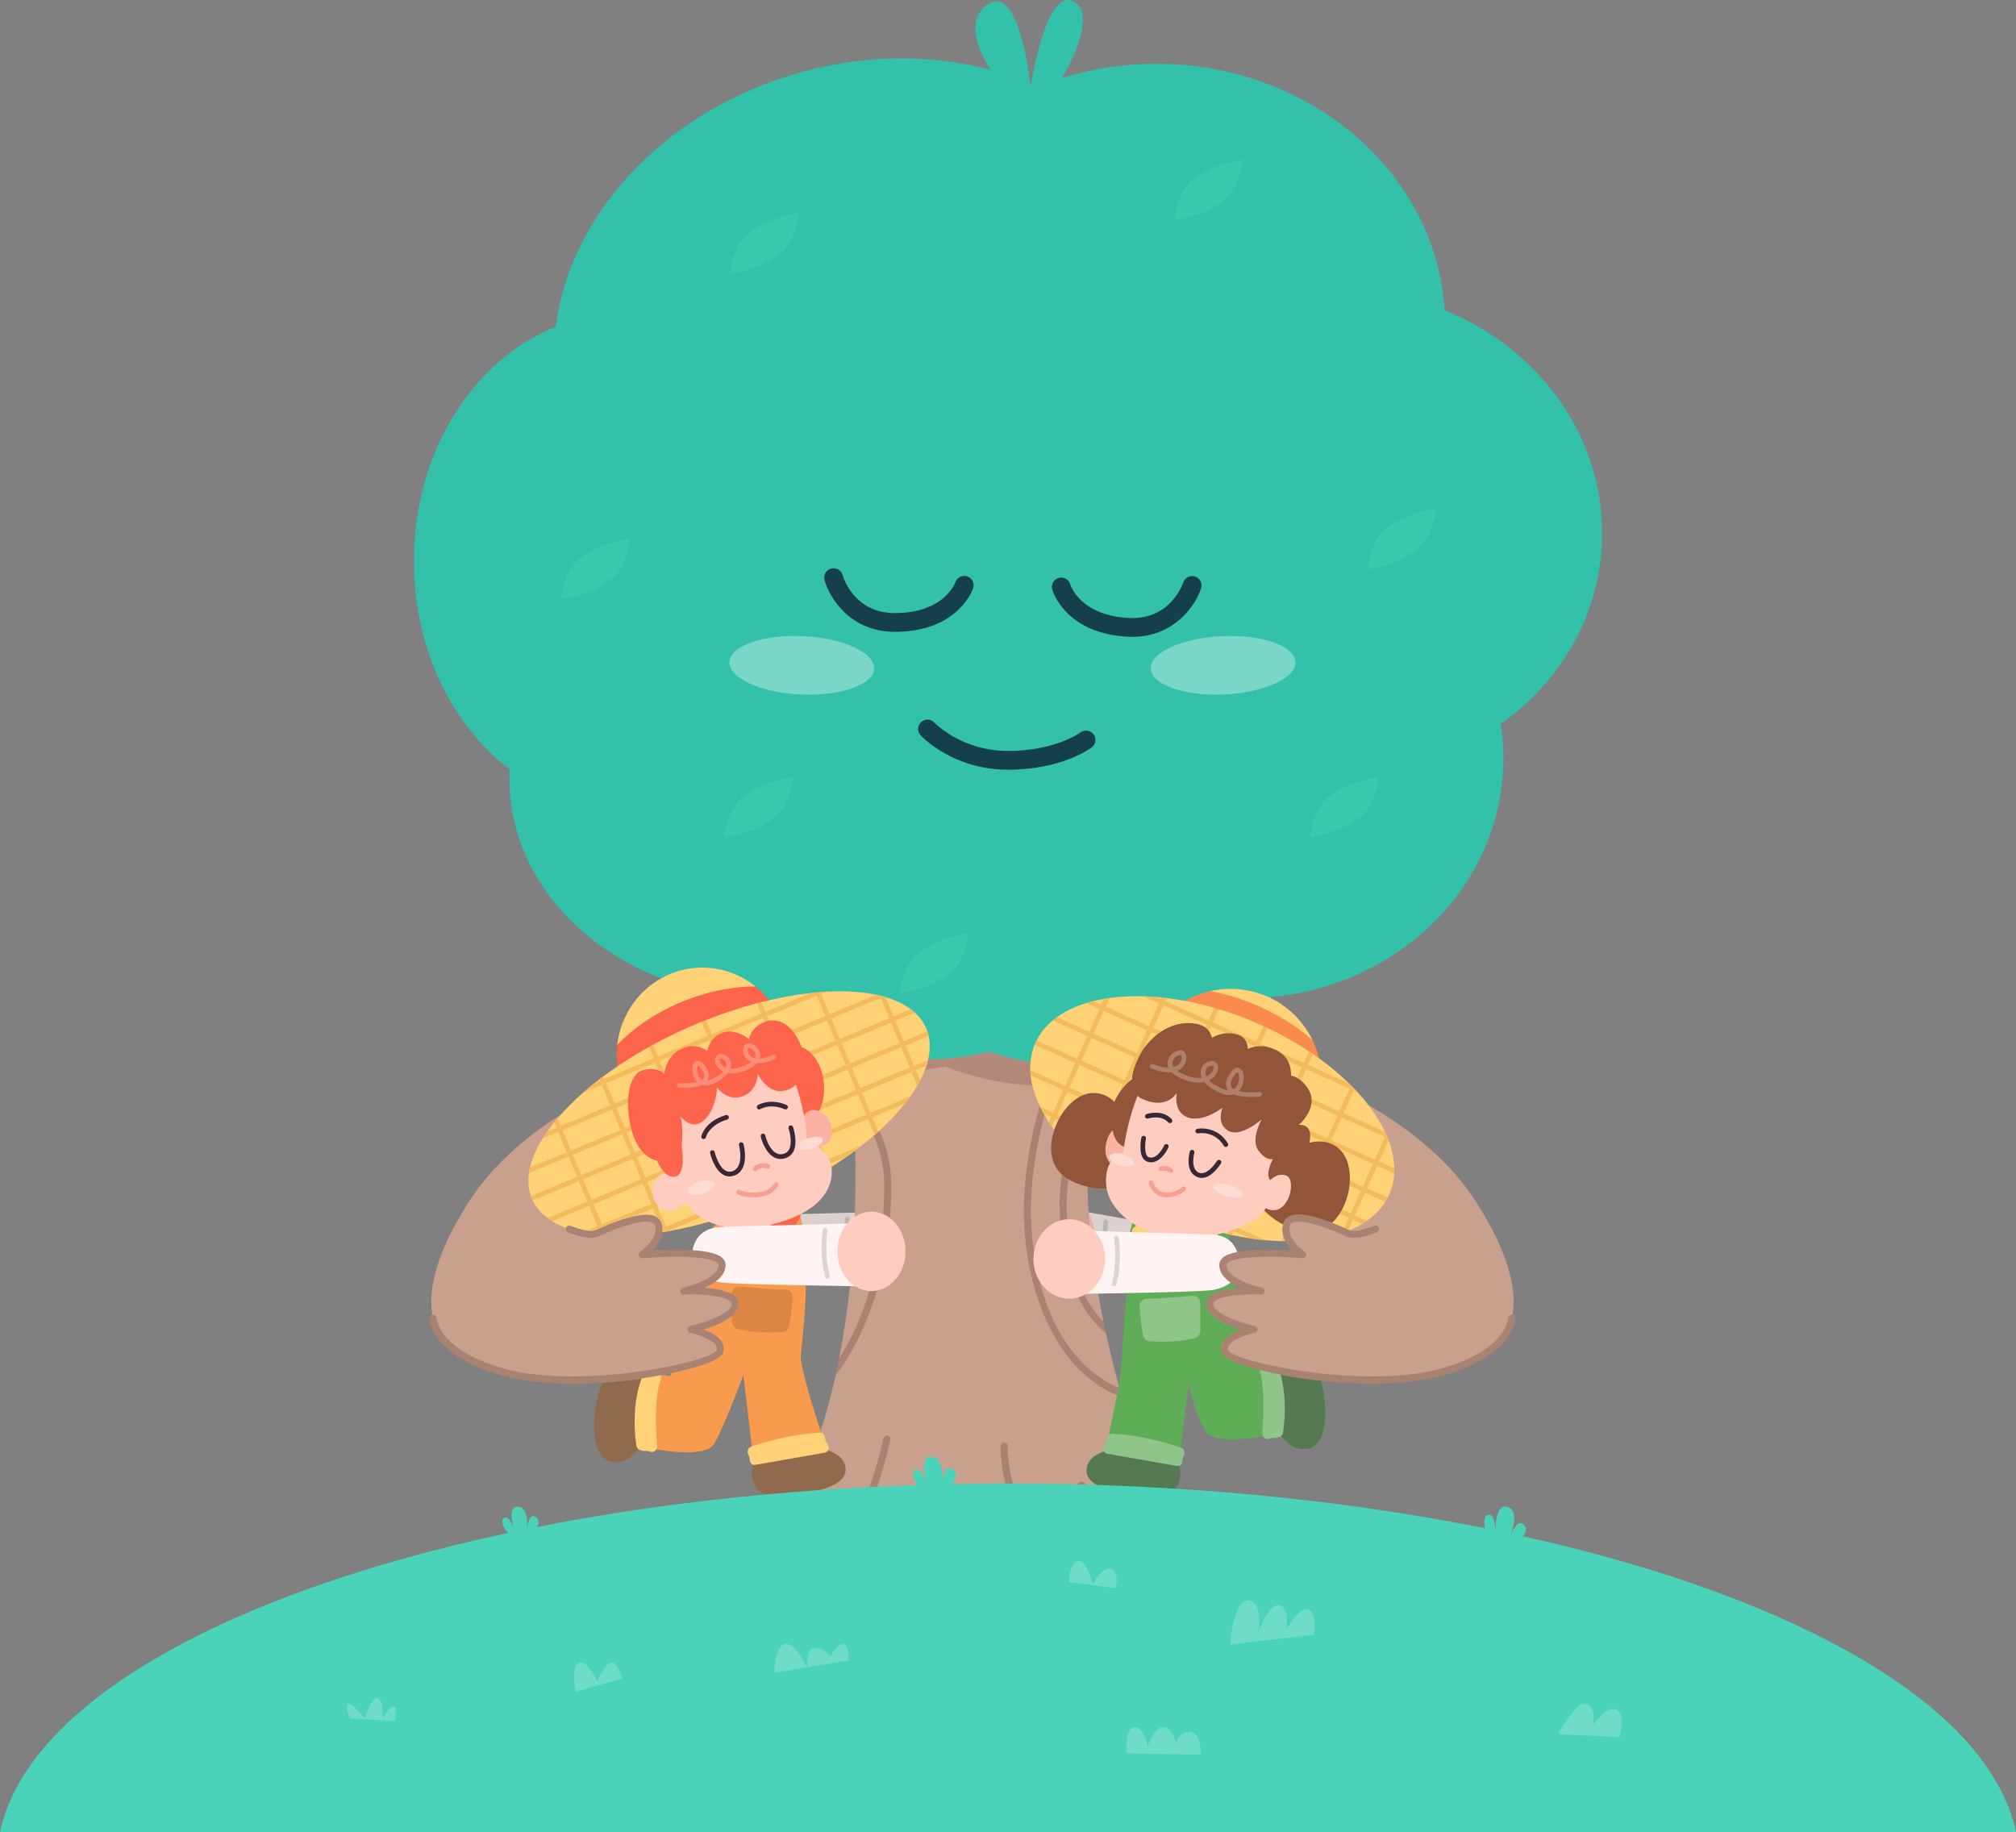 <?xml version="1.0" encoding="utf-8"?><!-- Generator: Adobe Illustrator 25.0.0, SVG Export Plug-In . SVG Version: 6.00 Build 0)  --><svg xmlns="http://www.w3.org/2000/svg" xmlns:xlink="http://www.w3.org/1999/xlink" version="1.1" id="Layer_1" x="0px" y="0px" width="100%" height="100%" viewBox="0 0 861.028 782.618" enable-background="new 0 0 861.028 782.618" xml:space="preserve" preserveAspectRatio="none">
<rect x="0" y="0" width="861.028" height="782.618" fill="#808080" stroke="none"/>
<g id="svg9" fill="#C99F8D">
	<path d="M309.216,532.068c-1.942-1.836-13.394,1.913-13.394,1.913c-2.076-0.133-4.384-0.2-6.943-0.199   c-3.827,0.006-7.511,0.171-10.242,0.335c1.899-1.973,3.929-4.742,4.323-7.829c0,0,3.774-4.728,5.432-4.743   c4.72-0.042-24.997-41.16-48.839-45.492c-15.961,10.115-29.935,22.511-39.598,37.691c-13.44,21.115-17.172,36.716-15.334,47.72   c-0.814,0.154-1.349,0.939-1.195,1.753l0.031,0.176c1.06,6.15,6.566,17.472,31.535,24.207c8.891,2.398,19.273,3.359,29.824,3.359   c4.255,0,8.536-0.158,12.758-0.44c0,0,11.301,3.661,16.529,2.91c2.832-0.407,4.698-3.172,7.31-3.655   c0.294-0.054,1.356-2.433,1.647-2.488c1.257-0.238,2.487-0.483,3.678-0.734c0,0,6.102,2.751,8.465,2.115   c5.403-1.455,12.936-3.146,15.23-4.541c1.616-0.983,10.079-25.835,10.079-27.801c0-1.245-7.07-14.078-6.978-16.614   C313.578,538.538,310.147,532.947,309.216,532.068z"/>
	<path d="M646.023,561.464c1.838-11.003-1.893-26.605-15.334-47.72c-10.979-17.249-27.526-30.903-46.23-41.699   c-6.98,3.681-28.189,40.336-32.381,41.857c-1.378,0.5-3.812,2.862-4.357,4.061c-0.164,0.362-1.444,3.185-1.551,3.544   c-0.531,1.784-1.273,4.294-0.738,5.907c0.239,0.723,3.592,2.755,3.592,2.755c0.833,1.506,1.928,2.85,2.984,3.946   c-2.73-0.165-6.415-0.33-10.242-0.335c-5.623,0.004-10.055,0.324-13.376,0.975c0,0-6.021-3.502-7.232-2.356   c-0.93,0.879-3.088,6.526-3.046,7.698c0.07,1.943,1.263,4.91,2.805,7.301c-2.425-0.746-4.771-1.135-5.684-0.268   c-0.987,0.938-7.809,8.668-7.809,9.913c0,5.401,12.469,26.171,14.085,27.155c2.561,1.558,8.346,8.219,14.694,9.821   c2.711,0.684,9.058,1.134,12.246,1.75c5.258,1.015,15.678-6.036,15.678-6.036c7.02,0.763,14.399,1.225,21.702,1.225   c10.549,0,20.935-0.961,29.824-3.358c24.969-6.735,30.475-18.057,31.535-24.207l0.031-0.176   C647.371,562.403,646.836,561.619,646.023,561.464z M527.847,550.185c0,0-0.397-0.195-1.047-0.492   c0.537-0.295,0.93-0.537,0.93-0.537c0.587,0.318,1.184,0.616,1.783,0.89C528.964,550.084,528.406,550.131,527.847,550.185z"/>
	<path d="M477.793,591.812c-1.884-7.005-3.724-14.427-5.404-22.139c-0.366-1.679-0.723-3.371-1.072-5.074   c-0.813-3.962-1.571-7.99-2.275-12.055c2.992-4.083,1.134-27.732,1.072-28.598c-0.072-1.018-3.816-3.461-3.877-4.467   c-0.006-0.104-1.309-1.536-1.315-1.64c-0.221-3.726-0.374-7.384-0.45-10.957c-0.043-3.833-7.519-20.207-5.581-26.059   c-0.345-0.466-15.169-29.495-15.063-30.644c-6.049-1.04-17.461-7.254-23.112-9.082c-5.86,1.344-17.648,2.363-17.648,2.363   l-18.755,1.477c0,0-20.38,34.41-19.063,46.477c0.178,8.383,0.164,17.287-0.135,26.537c0,0-9.577,6.429-9.599,7.029   c2.114-1.399,6.572,20.897,7.468,24.352c-1.076,10.17-2.568,20.5-4.585,30.79c-0.485,2.476-1.003,4.95-1.55,7.418   c-1.771,7.987-3.88,15.919-6.365,23.704c0.084,0.257-6.93,17.998-10.648,27.152c-1.21,2.544-2.469,5.059-3.789,7.535h31.07h3.293   h62.893h3.239h30.186h3.73h25.127c0,0-0.965-2.346-2.552-6.561C491.947,637.718,479.114,595.872,477.793,591.812z"/>
</g>
<g id="basic_4_">
	<path opacity="0.15" fill="#301300" enable-background="new    " d="M395.672,455.216c-0.192,0.592-0.408,1.188-0.638,1.787   c2.765-0.429,5.643-0.928,8.65-1.51c0,0,15.625,6.867,37.255,8.204c-0.352-1.472-0.616-2.932-0.768-4.375   c-0.08-0.759-0.136-1.514-0.16-2.263c-0.037-1.178,0.005-2.34,0.11-3.489c-6.049-1.04-11.929-2.475-17.58-4.303   c-8.359,1.917-17.105,3.041-26.124,3.252c-0.019,0.082-0.033,0.162-0.052,0.244C396.172,453.572,395.939,454.391,395.672,455.216z"/>
	<path opacity="0.2" fill="#301300" enable-background="new    " d="M444.042,547.272c-1.667-2.717-2.644-5.997-2.644-9.532   c0-0.931,0.086-1.837,0.215-2.727c-0.174-1.187-0.338-2.389-0.486-3.616c-2.292-19.067,0.466-38.298,4.964-55.179   c-0.108-0.188-0.223-0.376-0.328-0.564c-0.538-0.956-1.043-1.912-1.508-2.866c-0.07-0.144-0.132-0.287-0.201-0.431   c-5.077,17.921-8.389,38.739-5.906,59.398c2.199,18.296,8.297,34.875,17.17,46.685c6.073,8.083,13.425,13.953,21.733,17.481   c0.201-1.074,0.394-2.13,0.576-3.159C463.504,586.45,450.411,572.329,444.042,547.272z"/>
	<path opacity="0.2" fill="#301300" enable-background="new    " d="M472.389,569.673c-0.366-1.679-0.723-3.371-1.072-5.074   c-3.236-3.351-5.919-7.177-8.108-11.543c-0.861,0.453-1.765,0.817-2.705,1.086C463.532,560.237,467.458,565.372,472.389,569.673z"/>
	<path opacity="0.2" fill="#301300" enable-background="new    " d="M452.81,521.351c0.957-0.278,1.949-0.453,2.969-0.52   c-0.069-1.129-0.133-2.268-0.18-3.437c-0.187-4.675,0.105-9.25,0.712-13.648c-1.052-0.623-1.97-1.305-2.766-2.036   c-0.775,5.038-1.161,10.343-0.943,15.804C452.654,518.82,452.728,520.091,452.81,521.351z"/>
	<path opacity="0.2" fill="#301300" enable-background="new    " d="M375.619,482.874c-0.159,0.145-0.313,0.29-0.473,0.435   c-0.519,0.469-1.046,0.938-1.582,1.405c-0.113,0.098-0.233,0.196-0.346,0.294c2.53,6.061,4.333,12.925,4.441,20.292   c0.044,3.011-0.006,7.624-0.43,13.299c1.016,0.437,1.98,0.995,2.875,1.672c0.539-6.456,0.603-11.691,0.555-15.015   C380.538,497.019,378.466,489.456,375.619,482.874z"/>
	<path opacity="0.2" fill="#301300" enable-background="new    " d="M374.472,551.228c-0.74,0.135-1.492,0.226-2.265,0.226   c-0.308,0-0.609-0.032-0.911-0.054c-1.066,3.564-2.304,7.179-3.746,10.796c-2.62,6.569-5.679,12.538-9.153,17.924   c-0.485,2.476-1.003,4.95-1.55,7.418c5.303-6.958,9.819-15.025,13.49-24.231C371.953,559.257,373.316,555.208,374.472,551.228z"/>
	<path opacity="0.2" fill="#301300" enable-background="new    " d="M379.055,613.15c-0.814-0.158-1.602,0.368-1.762,1.181   c-0.052,0.264-3.297,16.311-10.178,31.599h3.293c0.997-2.286,1.971-4.681,2.914-7.217c4.666-12.551,6.893-23.689,6.915-23.8   C380.397,614.1,379.868,613.311,379.055,613.15z"/>
	<path opacity="0.2" fill="#301300" enable-background="new    " d="M430.402,617.794c0.059-0.825-0.562-1.542-1.388-1.602   c-0.826-0.054-1.545,0.562-1.604,1.388c-0.04,0.552-0.702,11.306,5.891,28.351h3.239   C429.755,628.842,430.393,617.925,430.402,617.794z"/>
	<path opacity="0.2" fill="#301300" enable-background="new    " d="M461.397,632.86c-0.786,0.26-1.213,1.109-0.952,1.896   c0.084,0.253,1.548,4.533,6.282,11.174h3.73c-5.492-7.282-7.143-12.057-7.164-12.12C463.03,633.025,462.183,632.601,461.397,632.86   z"/>
	<path opacity="0.2" fill="#301300" enable-background="new    " d="M312.567,552.643c-2.819-1.617-7.371-2.319-11.502-2.601   c1.842-0.838,3.396-1.739,4.667-2.698c2.69-2.031,4.097-4.327,4.189-6.864c0.042-1.172-0.427-2.256-1.357-3.135   c-1.942-1.836-6.136-2.942-12.741-3.364c-2.076-0.133-4.384-0.2-6.943-0.199c-3.827,0.006-7.511,0.171-10.242,0.335   c1.899-1.973,3.929-4.742,4.323-7.829c0.181-1.421,0.017-2.91-0.668-4.42c-0.382-0.842-0.989-1.507-1.786-2.009   c-0.338-0.213-0.701-0.404-1.112-0.553c-2.2-0.797-5.372-0.545-8.724,0.19c-7.085,1.553-14.979,5.272-16.223,5.871   c-0.063,0.03-0.056,0.023-0.114,0.062c-0.016,0.007-1.01,0.484-3.538,0.158c-1.654-0.213-3.959-0.765-7.098-2.027   c-0.769-0.31-1.642,0.063-1.951,0.832c-0.007,0.018-0.009,0.036-0.016,0.054c-0.164,0.457-0.095,0.943,0.153,1.324   c0.162,0.249,0.398,0.454,0.695,0.573c8.872,3.567,12.386,2.186,13.233,1.696c4.72-2.262,17.781-7.645,22.56-5.913   c0.798,0.29,1.061,0.699,1.189,0.981c2.499,5.505-6.067,11.537-6.154,11.597c-0.56,0.389-0.788,1.106-0.554,1.746   c0.234,0.641,0.87,1.049,1.547,0.98c10.525-0.974,28.548-1.267,32.103,2.093c0.386,0.365,0.427,0.644,0.42,0.847   c-0.193,5.324-11.032,8.746-15.193,9.615c-0.767,0.16-1.281,0.883-1.181,1.661c0.1,0.776,0.781,1.345,1.564,1.306   c6.149-0.315,16.958,0.188,19.789,2.877c0.515,0.489,0.574,0.896,0.574,1.161c0,3.762-10.355,7.742-17.708,9.367   c-0.692,0.153-1.183,0.77-1.176,1.479c0.007,0.709,0.509,1.316,1.205,1.456c2.381,0.479,8.98,2.363,10.9,5.299   c0.449,0.687,0.585,1.347,0.434,2.048c-2.014,4.954-57.205,17.007-90.355,8.064c-17.062-4.602-27.763-12.555-29.36-21.82   l-0.04-0.224c-0.038-0.199-0.114-0.381-0.218-0.54c-0.322-0.493-0.92-0.77-1.534-0.655c0,0,0,0-0.001,0   c-0.814,0.154-1.349,0.939-1.195,1.753l0.031,0.176c1.06,6.15,6.566,17.472,31.535,24.207c8.891,2.398,19.273,3.359,29.824,3.359   c4.255,0,8.536-0.158,12.758-0.44c5.655-0.377,11.201-0.977,16.429-1.728c2.832-0.407,5.566-0.858,8.178-1.341   c0.294-0.054,0.588-0.109,0.879-0.164c1.257-0.238,2.487-0.483,3.678-0.734c9.185-1.938,16.306-4.225,19.603-6.231   c1.616-0.983,2.477-1.941,2.711-3.015c0.332-1.525,0.046-2.992-0.849-4.358c-1.545-2.36-4.709-4.001-7.518-5.059   c3.882-1.194,8.8-3.096,11.872-5.709c1.758-1.496,2.917-3.223,2.917-5.189c0-1.245-0.522-2.398-1.509-3.336   C313.575,553.281,313.098,552.947,312.567,552.643z"/>
	<path opacity="0.2" fill="#301300" enable-background="new    " d="M646.023,561.464   C646.022,561.464,646.022,561.464,646.023,561.464c-0.615-0.116-1.212,0.161-1.535,0.655c-0.104,0.16-0.181,0.341-0.218,0.54   l-0.04,0.224c-1.597,9.265-12.298,17.218-29.36,21.82c-33.149,8.941-88.341-3.11-90.347-8.036   c-0.159-0.729-0.023-1.389,0.426-2.076c1.92-2.936,8.52-4.82,10.901-5.299c0.695-0.14,1.198-0.747,1.205-1.456   s-0.484-1.326-1.176-1.479c-7.353-1.625-17.708-5.605-17.708-9.367c0-0.264,0.06-0.671,0.574-1.161   c2.83-2.689,13.639-3.193,19.789-2.877c0.779,0.037,1.464-0.529,1.564-1.306c0.1-0.777-0.414-1.5-1.181-1.661   c-4.16-0.869-15-4.291-15.193-9.615c-0.007-0.203,0.034-0.481,0.42-0.847c3.554-3.36,21.577-3.066,32.103-2.093   c0.679,0.066,1.313-0.34,1.547-0.98c0.233-0.64,0.005-1.357-0.554-1.746c-0.087-0.061-8.653-6.092-6.154-11.597   c0.128-0.283,0.391-0.692,1.189-0.981c4.779-1.731,17.84,3.651,22.559,5.913c0.847,0.489,4.361,1.871,13.234-1.696   c0.297-0.119,0.533-0.324,0.695-0.573c0.258-0.396,0.327-0.906,0.137-1.378c-0.309-0.769-1.183-1.141-1.951-0.832   c-4.388,1.764-7.166,2.153-8.767,2.153c-0.997,0-1.542-0.172-1.726-0.228c-0.053-0.016-0.081-0.024-0.075-0.014   c-0.058-0.039-0.119-0.074-0.182-0.104c-0.061-0.03-0.142-0.068-0.235-0.112c-0.375-0.178-1.004-0.471-1.818-0.835   c-1.319-0.589-3.134-1.363-5.201-2.15c-5.78-2.201-13.501-4.484-17.693-2.964c-1.378,0.5-2.353,1.362-2.898,2.562   c-0.164,0.362-0.29,0.723-0.397,1.082c-0.531,1.784-0.388,3.52,0.147,5.134c0.239,0.723,0.553,1.421,0.921,2.087   c0.833,1.506,1.928,2.85,2.984,3.946c-2.73-0.165-6.415-0.33-10.242-0.335c-5.623,0.004-10.055,0.324-13.376,0.975   c-3,0.587-5.096,1.443-6.307,2.589c-0.93,0.879-1.399,1.963-1.357,3.135c0.111,3.076,2.164,5.495,4.837,7.352   c0.689,0.479,1.42,0.919,2.169,1.324c0.587,0.318,1.184,0.616,1.783,0.89c-0.55,0.038-1.108,0.085-1.667,0.139   c-4.419,0.427-8.979,1.389-11.169,3.469c-0.987,0.938-1.509,2.091-1.509,3.336c0,5.401,8.686,9.021,14.789,10.898   c-2.809,1.058-5.974,2.699-7.518,5.059c-0.895,1.367-1.18,2.833-0.849,4.358c0.234,1.074,1.095,2.032,2.711,3.015   c2.561,1.558,7.431,3.285,13.779,4.887c2.711,0.684,5.695,1.344,8.883,1.959c5.258,1.015,11.071,1.905,17.162,2.567   c7.02,0.763,14.399,1.225,21.702,1.225c10.549,0,20.935-0.961,29.824-3.358c24.969-6.735,30.475-18.057,31.535-24.207l0.031-0.176   C647.371,562.403,646.836,561.619,646.023,561.464z"/>
</g>
<path id="svg8" fill="#33C1A9" d="M616.993,132.507C613.346,73.82,559.57,27.242,493.746,27.242  c-14.105,0-27.642,2.165-40.263,6.111c6.85-11.081,13.608-28.697,4.914-32.818c-10.78-5.111-16.77,27.924-17.971,35.347  c-0.137-0.058-0.274-0.116-0.411-0.174c-0.984-8.146-6.069-43.636-18.984-33.304c-8.217,6.574-3.602,18.403,1.977,27.462  c-26.101-7.047-55.956-6.811-85.612,2.364c-55.783,17.258-94.346,60.99-100,107.334c-35.224,13.961-60.635,53.505-60.635,100.141  c0,37.363,16.318,70.167,40.915,88.924c-0.073,1.39-0.112,2.787-0.112,4.192c0,37.775,26.578,70.299,64.829,85.058  c2.309,2.543,16.708,5.053,16.708,5.053l42.827,26.583c0,0,49.178,3.323,54.49,3.005c9.019-0.211,17.765-1.335,26.124-3.252  c5.651,1.829,11.531,3.263,17.58,4.303c6.512-0.955,89.361-23.55,89.361-23.55s9.747-2.511,13.26-3.677  c0.193-0.171,0.39-0.338,0.581-0.51c53.71-5.142,96.49-46.196,98.702-97.899c0.271-6.356-0.114-12.594-1.041-18.683  c25.135-17.869,41.833-45.619,43.192-77.402C686.057,187.887,658.045,149.109,616.993,132.507z"/>
<g id="svg7" fill="#3AC9AD">
	<path d="M559.639,357.739c0,0,10.638-1.368,19.68-7.261c8.851-5.768,9.56-18.671,9.56-18.671   s-9.977,1.167-19.68,7.261C560.06,344.808,559.639,357.739,559.639,357.739z"/>
	<path d="M501.64,94.08c0,0,10.638-1.368,19.68-7.261c8.851-5.768,9.56-18.671,9.56-18.671s-9.977,1.167-19.68,7.261   C502.061,81.149,501.64,94.08,501.64,94.08z"/>
	<path d="M311.958,116.834c0,0,10.638-1.368,19.68-7.261c8.851-5.768,9.56-18.671,9.56-18.671   s-9.977,1.167-19.68,7.261C312.378,103.902,311.958,116.834,311.958,116.834z"/>
	<path d="M239.647,256.08c0,0,10.638-1.368,19.68-7.261c8.851-5.768,9.56-18.671,9.56-18.671   s-9.977,1.167-19.68,7.261C240.068,243.149,239.647,256.08,239.647,256.08z"/>
	<path d="M384.414,424.298c0,0,10.638-1.368,19.68-7.261c8.851-5.768,9.56-18.671,9.56-18.671   s-9.977,1.167-19.68,7.261C384.835,411.366,384.414,424.298,384.414,424.298z"/>
	<path d="M309.523,357.739c0,0,10.638-1.368,19.68-7.261c8.851-5.768,9.56-18.671,9.56-18.671   s-9.977,1.167-19.68,7.261C309.943,344.808,309.523,357.739,309.523,357.739z"/>
	<path d="M593.77,224.442c-9.139,5.74-9.56,18.671-9.56,18.671s10.638-1.368,19.68-7.261   c8.851-5.768,9.56-18.672,9.56-18.672S603.472,218.349,593.77,224.442z"/>
</g>
<g id="basic_3_">
	<path fill="#557A51" d="M564.497,591.028c-0.115-0.434-0.239-0.866-0.371-1.295c-6.091-0.662-11.904-1.552-17.162-2.567   c-4.683,1.888-3.779,25.421,0.22,26.177c2.352,3.103,6.44,6.792,11.938,5.284C568.128,616.158,566.385,598.146,564.497,591.028z"/>
	<path fill="#557A51" d="M471.51,619.941c-3.482,1.224-7.398,3.602-7.457,8.125c-0.107,8.166,16.869,10.53,25.465,11.175   c1.266,0.095,2.429,0.136,3.513,0.128c6.275-0.046,9.587-1.969,10.778-7.65c0.474-2.261,0.248-4.141-0.248-5.651   C503.994,623.763,473.407,615.183,471.51,619.941z"/>
	<path fill="#916A4D" d="M274.006,588.791c-5.228,0.751-10.775,1.351-16.429,1.728c-0.987,1.847-1.754,3.926-2.321,6.061   c-1.888,7.118-3.632,25.13,5.375,27.599c5.498,1.508,9.585-2.181,11.938-5.284C275.015,618.084,276.397,590.962,274.006,588.791z"/>
	<path fill="#916A4D" d="M353.706,619.492c-1.511-3.236-32.423,4.164-32.051,6.127c-0.496,1.51-0.722,3.39-0.248,5.651   c1.397,6.662,5.695,8.166,14.291,7.521c1.231-0.092,2.637-0.221,4.137-0.396c8.974-1.046,21.421-3.782,21.329-10.778   C361.103,623.094,357.188,620.716,353.706,619.492z"/>
</g>
<g id="svg6" fill="#5FAD57">
	<path d="M548.447,595.769c-0.291-3.335-0.861-6.232-1.484-8.603c-3.187-0.615-6.172-1.275-8.883-1.959   c-6.348-1.602-11.219-3.329-13.779-4.887c-1.616-0.983-2.477-1.941-2.711-3.015c-0.332-1.525-0.046-2.992,0.849-4.358   c1.545-2.36,4.709-4.001,7.518-5.059c-6.103-1.877-14.789-5.497-14.789-10.898c0-1.245,0.522-2.398,1.509-3.336   c2.19-2.08,6.75-3.042,11.169-3.469c-0.039-0.341-0.077-0.684-0.116-1.029c-0.749-0.406-1.48-0.845-2.169-1.324   c-5.797-1.251-35.684-0.523-44.362,4.499c0.004,0.236,0.008,0.375,0.008,0.375c-0.736,5.155-2.217,30.561-2.217,30.561   c-0.166,2.126-0.611,5.147-1.197,8.546c-0.054,0.314-0.109,0.629-0.166,0.949c-0.182,1.029-0.374,2.085-0.576,3.159   c-1.11,5.92-2.464,12.322-3.48,16.982c-0.318,0.275-0.554,0.645-0.642,1.08c-0.062,0.308-0.109,0.647-0.122,1.005   c-0.013,0.351-0.141,0.684-0.336,0.977c-0.362,0.544-0.917,1.496-1.179,2.546c-0.127,0.508-0.028,1.012,0.217,1.432   c0.289,0.496,0.785,0.874,1.396,0.981l29.709,5.208c0.323,0.057,0.646,0.029,0.946-0.062c0.573-0.174,1.058-0.59,1.267-1.18   c0.155-0.437,0.263-0.969,0.252-1.594c-0.006-0.345,0.099-0.68,0.277-0.977c0.382-0.638,0.891-1.87,0.141-3.12   c-0.225-0.374-0.593-0.645-1.004-0.792c-0.088-0.032-0.187-0.067-0.296-0.105l3.521-27.153c0,0,2.343,11.872,6.908,19.825   c3.047,5.308,16.32,3.99,24.818,2.526c0.574,0.939,1.767,1.44,2.892,0.941c0.041-0.018,0.081-0.036,0.119-0.054   c0.403-0.19,0.848-0.265,1.29-0.207c1.182,0.154,2.228-0.173,2.958-0.52c0.176-0.084,0.336-0.192,0.48-0.316   c0.413-0.355,0.688-0.855,0.775-1.407C548.336,609.528,549.105,603.302,548.447,595.769z"/>
	<path d="M525.378,530.1c-0.279-1.155-0.581-2.131-0.899-2.95c-0.11-0.025-0.166-1.094-0.276-1.119   c-0.577-0.132-1.165-0.8-1.744-0.941c-0.794,0.207-3.536,0.597-4.347,0.775c0.035,0.113-0.615,4.169-0.591,4.283   C519.814,530.613,523.206,531.403,525.378,530.1z"/>
	<path d="M487.836,523.945c-0.602-0.346-4.008-2.58-4.578-2.954c-0.367,1.103-1.285,4.472-1.551,5.907   c0.212,0.006,2.519,1.914,2.732,1.92C484.605,527.529,486.723,524.483,487.836,523.945z"/>
</g>
<g id="svg5" fill="#F99B4E">
	<path d="M309.069,525.902c-0.192-0.11,0.696-4.798,0.517-4.91c-0.784-0.194-2.732,1.108-3.891,2.032   c-0.461,0.386-0.947,0.892-1.432,1.567C305.266,526.53,307.462,525.945,309.069,525.902z"/>
	<path d="M341.411,518.407c-2.695,0.738-2.964,3.701-4.172,5.169c0.997-0.027,6.81,0.875,7.79,0.849   C344.789,523.002,342.371,519.589,341.411,518.407z"/>
	<path d="M350.482,611.243c-3.151-9.624-8.04-25.347-8.535-31.686c0,0,2.717-24.887,2.089-30.536   c-0.519-12.921-22.695-8.538-33.785-2.555c-0.639,0.345-2.88,0.665-4.519,0.878c-1.271,0.959-2.825,1.86-4.667,2.698   c4.131,0.281,8.683,0.984,11.502,2.601c0.531,0.305,1.008,0.638,1.401,1.012c0.987,0.938,1.509,2.091,1.509,3.336   c0,1.966-1.159,3.693-2.917,5.189c-3.072,2.614-7.99,4.516-11.872,5.709c2.809,1.058,5.974,2.699,7.518,5.059   c0.895,1.367,1.18,2.833,0.849,4.358c-0.234,1.074-1.095,2.032-2.711,3.015c-3.297,2.006-10.418,4.293-19.603,6.231l-0.469,1.106   l-3.209-0.372c-0.291,0.055-0.584,0.11-0.879,0.164c-0.99,1.438-3.412,3.573-3.593,4.096c-2.911,8.449-1.008,17.339-0.498,23.204   c0.046,0.53,0.665,3.101,2.214,4.302c8.498,1.464,21.771,2.781,24.818-2.526c4.566-7.954,12.372-29.31,12.372-29.31l3.601,30.608   c2.799,3.123,28.52,0.573,29.634-5.818C350.65,611.758,350.566,611.5,350.482,611.243z"/>
</g>
<g id="basic_1_">
	<path fill="#FFD278" d="M396.073,440.533c-0.187-0.551-0.394-1.097-0.634-1.631c-1.078-2.399-2.665-4.508-4.67-6.351   c-0.547-0.502-1.124-0.984-1.734-1.445c-2.937-2.217-6.598-3.953-10.859-5.21c-0.216-0.064-0.423-0.136-0.643-0.197   c-0.583-0.163-1.19-0.307-1.794-0.453c-0.494-0.119-0.985-0.24-1.492-0.347c-6.198-1.311-13.418-1.747-21.349-1.316   c-0.836,0.045-1.683,0.104-2.535,0.169c-0.698,0.053-1.39,0.099-2.098,0.165c-0.615,0.057-1.244,0.134-1.867,0.201   c-5.707,0.617-11.722,1.667-17.928,3.108l-8.36-1.193c1.192-1.555,2.078-3.128,2.55-4.696c-9.749-7.84-23.161-10.431-35.617-5.636   c-1.621,0.624-3.171,1.356-4.65,2.18c-10.608,5.907-17.434,16.671-18.787,28.458c1.05,0.556,2.356,0.928,3.85,1.148l-1.214,0.848   l-2.57,7.155c-2.072,1.403-4.082,2.824-6.012,4.263c-0.555,0.414-1.104,0.83-1.648,1.246c-0.62,0.476-1.232,0.953-1.836,1.432   c-1.804,1.43-3.537,2.871-5.192,4.322c-3.507,3.076-6.646,6.19-9.43,9.302c-0.464,0.519-0.941,1.038-1.384,1.556   c-0.495,0.579-0.976,1.158-1.444,1.736c-1.057,1.308-2.043,2.613-2.959,3.912c-0.705,1.001-1.367,1.998-1.985,2.99   c-2.66,4.272-4.504,8.455-5.429,12.441c-0.184,0.791-0.33,1.574-0.441,2.349c-0.497,3.482-0.246,6.789,0.817,9.846   c0.176,0.505,0.367,1.006,0.587,1.497c0.054,0.12,0.125,0.23,0.181,0.349c1.4,2.945,3.549,5.462,6.35,7.547   c0.629,0.469,1.288,0.917,1.981,1.342c1.768,1.084,3.742,2.026,5.901,2.827c0.006-0.018,0.009-0.036,0.016-0.054   c0.309-0.769,1.183-1.142,1.951-0.832c3.139,1.262,5.444,1.814,7.098,2.027c2.529,0.325,3.522-0.151,3.538-0.158   c0.058-0.039,0.051-0.032,0.114-0.062c1.244-0.599,9.138-4.318,16.223-5.871c3.353-0.735,6.525-0.987,8.724-0.19   c0.411,0.149,0.773,0.34,1.112,0.553c0.797,0.501,1.404,1.167,1.786,2.009c0.685,1.51,0.849,2.999,0.668,4.42   c0.07-0.011,0.138-0.019,0.208-0.031c0.526-0.083,1.054-0.17,1.583-0.26c0.149-0.025,0.295-0.047,0.444-0.073   c5.657-0.976,11.541-2.338,17.56-4.053c2.804-2.319,44.561-20.373,44.561-20.373s4.707-1.828,7.783-3.085   c2.229-1.422,4.394-2.865,6.477-4.332c1.253-0.882,2.473-1.773,3.67-2.668c0.992-0.742,1.971-1.487,2.923-2.236   c1.752-1.379,3.432-2.77,5.047-4.169c0.113-0.098,0.233-0.196,0.346-0.294c0.535-0.467,1.062-0.936,1.582-1.405   c0.16-0.145,0.314-0.29,0.473-0.435c4.168-3.805,7.807-7.657,10.845-11.482c0.836-1.053,1.63-2.104,2.374-3.152   c1.072-1.51,2.046-3.011,2.919-4.501c0.439-0.748,0.85-1.493,1.237-2.234c0.792-1.518,1.471-3.02,2.04-4.502   c0.23-0.599,0.446-1.195,0.638-1.787c0.268-0.825,0.501-1.644,0.694-2.454c0.019-0.082,0.033-0.162,0.052-0.244   c0.809-3.529,0.898-6.903,0.199-10.046C396.47,441.816,396.289,441.169,396.073,440.533z"/>
	<path fill="#FFD278" d="M274.006,588.791c-0.982,2.709-2.22,7.029-2.701,12.531c-0.658,7.532,0.111,13.759,0.488,16.167   c0.086,0.552,0.362,1.052,0.775,1.407c0.144,0.124,0.304,0.232,0.48,0.316c0.73,0.347,1.776,0.674,2.958,0.521   c0.442-0.058,0.887,0.017,1.29,0.207c0.038,0.018,0.078,0.036,0.119,0.054c1.124,0.499,2.317-0.002,2.892-0.941   c0.248-0.406,0.393-0.885,0.347-1.414c-0.51-5.865-1.359-20.213,1.552-28.662c0.18-0.524,0.154-1.055-0.022-1.526   C279.572,587.932,276.837,588.384,274.006,588.791z"/>
	<path fill="#FFD278" d="M352.743,615.514c-0.195-0.293-0.323-0.625-0.336-0.977c-0.013-0.358-0.059-0.697-0.122-1.005   c-0.16-0.787-0.791-1.372-1.554-1.526c-0.153-0.031-0.309-0.051-0.47-0.044c-13.09,0.516-25.717,4.651-29.165,5.862   c-0.138,0.049-0.267,0.094-0.376,0.133c-0.411,0.147-0.779,0.417-1.004,0.792c-0.75,1.249-0.241,2.482,0.141,3.12   c0.177,0.296,0.283,0.631,0.277,0.977c-0.011,0.626,0.097,1.158,0.252,1.594c0.209,0.59,0.694,1.006,1.267,1.18   c0.3,0.091,0.623,0.119,0.946,0.062l29.709-5.208c0.61-0.107,1.106-0.485,1.396-0.981c0.245-0.42,0.344-0.923,0.217-1.432   C353.66,617.01,353.105,616.058,352.743,615.514z"/>
	<path fill="#FFD278" d="M518.609,527.499c0.002,0.875,0.951,0.585,1.486,0.068c-0.025-0.114-0.057-0.228-0.092-0.341   C519.479,526.417,518.638,526.496,518.609,527.499z"/>
	<path fill="#FFD278" d="M485.363,523.497c-1.113,0.538-1.903,1.489-2.069,2.779c2.578,2.441,6.142,4.349,9.563,0.549   C491.711,523.496,489.381,520.811,485.363,523.497z"/>
	<path fill="#FFD278" d="M593.07,487.044c-0.114-0.301-0.212-0.601-0.333-0.902c-0.22-0.549-0.471-1.099-0.716-1.649   c-0.16-0.36-0.312-0.719-0.482-1.079c-1.796-3.79-4.185-7.602-7.08-11.369c-1.422-1.85-2.957-3.689-4.622-5.508   c-0.438-0.479-0.891-0.955-1.346-1.43c-0.494-0.518-0.984-1.036-1.498-1.549c-0.302-0.302-0.621-0.6-0.929-0.901   c-3.764-3.669-8.008-7.227-12.673-10.605l-5.263-6.579c0.894-0.329,1.7-0.764,2.375-1.346c-3.274-6.663-8.412-12.437-15.223-16.432   c-0.834-0.489-1.683-0.932-2.537-1.353c-8.236-4.049-17.346-4.923-25.904-3.003c0.352,0.951,0.849,1.914,1.445,2.879l-0.91-0.333   l-6.646,1.034c-1.457-0.321-4.763,0.565-4.763,0.565c-2.604-0.483-5.177-0.879-7.707-1.184c-0.698-0.084-1.394-0.164-2.086-0.235   c-0.776-0.079-1.55-0.154-2.317-0.217c-1.884-0.153-3.735-0.247-5.561-0.299c-5.072-0.144-9.91,0.094-14.425,0.721   c-0.799,0.111-1.581,0.24-2.359,0.375c-1.58,0.273-3.12,0.592-4.61,0.963c-1.029,0.256-2.033,0.538-3.016,0.841   c-4.782,1.471-8.999,3.489-12.513,6.036c-0.617,0.448-1.212,0.912-1.785,1.392c-2.909,2.438-5.236,5.293-6.875,8.56   c-0.25,0.498-0.502,0.994-0.719,1.51c-0.043,0.101-0.072,0.206-0.113,0.308c-0.951,2.345-1.524,4.792-1.756,7.314   c-0.106,1.149-0.148,2.311-0.11,3.489c0.024,0.749,0.08,1.504,0.16,2.263c0.153,1.443,0.417,2.903,0.768,4.375   c0.682,2.851,1.728,5.748,3.116,8.661c0.068,0.144,0.13,0.287,0.201,0.431c0.466,0.955,0.971,1.91,1.508,2.866   c0.106,0.188,0.22,0.376,0.328,0.564c0.584,1.016,1.194,2.031,1.858,3.045c0.423,0.646,0.87,1.291,1.325,1.935   c0.329,0.467,0.67,0.933,1.015,1.399c2.019,2.654,9.651,8.857,9.118,7.824l32.564,22.374c0,0,28.493,13.125,30.438,13.85   c0.579,0.141,1.164,0.3,1.741,0.433c0.11,0.025,0.219,0.047,0.328,0.072c0.557,0.125,1.113,0.246,1.668,0.364   c2.592,0.553,5.156,1.02,7.684,1.4c2.266,0.34,4.501,0.608,6.702,0.81c2.258,0.207,4.477,0.341,6.654,0.404   c0,0,0.719-0.423,1.328-0.414c-0.368-0.666-0.412-1.63-0.412-1.63c-0.534-1.613-0.678-3.35-0.147-5.134   c-0.909-1.765-1.399-4.111-2.293-4.7l8.113-3.018l13.18-1.994c-0.649,0.843,0.886,7.089,1.987,9.032   c2.067,0.787,3.882,1.562,5.201,2.15c0.814,0.363,1.443,0.656,1.818,0.835c0.093,0.044,0.173,0.083,0.235,0.112   c0.063,0.03,0.124,0.065,0.182,0.104c-0.005-0.01,0.022-0.002,0.075,0.014c1.911-0.811,3.706-1.724,5.372-2.74   c0.684-0.417,1.346-0.851,1.986-1.302c3.228-2.277,5.88-4.987,7.845-8.126c0.355-0.568,0.695-1.145,1.005-1.741   c0.314-0.603,0.613-1.214,0.879-1.845c1.143-2.717,1.768-5.577,1.941-8.531c0.042-0.719,0.053-1.444,0.039-2.174   C595.451,495.148,594.61,491.125,593.07,487.044z"/>
	<path fill="#F4BA5B" d="M396.073,440.533l-10.066,4.182l-3.614-8.684l8.376-3.479c-0.547-0.502-1.124-0.984-1.734-1.445   l-7.41,3.078l-3.449-8.289c-0.216-0.064-0.423-0.136-0.643-0.197c-0.583-0.163-1.19-0.307-1.794-0.453   c-0.494-0.119-0.985-0.24-1.492-0.347l-19.956,8.291l-3.614-8.684l2.221-0.923c-0.836,0.045-1.683,0.104-2.535,0.169   c-0.698,0.053-1.39,0.099-2.098,0.165c-0.615,0.057-1.244,0.134-1.867,0.201l-19.443,8.077l-1.748-4.201   c-1.195-1.309-1.896-1.264-1.953,0.511l1.854,4.457l-21.106,8.768l-2.508-6.027c-1.09-1.718-1.769-1.728-1.859,0.739l2.52,6.055   l-21.106,8.768l-2.101-5.05c-1.196-0.972-1.616-0.291-1.763,0.97l2.017,4.848l-21.106,8.768l-0.437-1.049   c-0.555,0.414-1.104,0.83-1.648,1.246l0.237,0.57l-2.074,0.862c-1.804,1.43-3.537,2.871-5.192,4.322l8.034-3.338l3.614,8.684   l-21.106,8.768l-1.355-3.257c-0.495,0.579-0.976,1.158-1.444,1.736l0.952,2.287l-3.911,1.625c-0.705,1.001-1.367,1.998-1.985,2.99   l6.664-2.769l3.614,8.684l-15.707,6.525c-0.184,0.791-0.33,1.574-0.441,2.349l16.916-7.027l3.614,8.684l-19.713,8.189   c0.176,0.505,0.367,1.006,0.587,1.497c0.054,0.12,0.125,0.23,0.181,0.349l19.712-8.189l3.614,8.684l-16.975,7.052   c0.629,0.469,1.288,0.917,1.981,1.342l15.763-6.548l3.614,8.684l-4.411,1.832c2.529,0.325,3.522-0.151,3.538-0.158   c0.058-0.039,0.051-0.032,0.114-0.062c1.244-0.599,9.138-4.318,16.223-5.871l8.257-3.43l1.579,3.794   c0.797,0.501,1.404,1.167,1.786,2.009c0.685,1.51,0.849,2.999,0.668,4.42c0.07-0.011,0.138-0.019,0.208-0.031   c0.526-0.083,1.054-0.17,1.583-0.26c0.149-0.025,0.295-0.047,0.444-0.073l-0.04-0.095l14.128-5.869   c0.83-1.183,0.577-1.828-1.906-1.374l-12.991,5.397l-3.614-8.684l0.272-0.113c0.329-1.951-0.032-3.841-2.256-4.655l-2.398-5.762   l4.216-1.752c0.432,0.128,4.105-0.95,5.236-0.965c-0.421-0.366-1.661-2.437-2.866-2.185l-7.355,3.055l-3.614-8.684l3.311-1.376   c1.09-4.227-0.198-2.823-1.456-1.56l-2.623,1.09l-3.614-8.684l2.148-0.892c2.052-1.299,2.383-2.999-0.483-1.965l-2.434,1.011   l-3.614-8.684l4.966-2.063c1.836-0.558,2.314-1.246,0.09-2.203l-5.824,2.42l-3.614-8.684l21.106-8.768l1.359,3.266   c0.421,3.68,2.844,5.092,3.685,3.151c1.184,0.055,0.221-1.755-1.184-2.345l-2.013-4.839l5.208-2.164   c2.429,2.832,9.43-0.348,9.756-4.053l6.141-2.551l0.473,1.137c1.962-0.206,8.8-2.447,8.481-4.857l13.999-5.815l0.722,1.736   c0.891,1.185,1.761,2.443,1.947-0.526l-0.823-1.977l21.106-8.768l3.614,8.684l-14.329,5.953c-0.977,2.727-0.025,2.462,1.279,1.634   l13.818-5.741l3.614,8.684l-11.209,4.657c-0.657,1.895-0.059,2.305,1.532,1.529l10.446-4.339l3.614,8.684l-9.915,4.119   c-1.395,1.474-1.258,2.138,0.389,2.004l10.294-4.276l3.614,8.684l-14.522,6.033c-3.333,0.371-2.885,1.381-1.023,2.591l16.314-6.777   l3.614,8.684l-14.787,6.143c-1.253,0.687-1.116,1.42-0.001,2.166l15.556-6.462l2.825,6.789c0.535-0.467,1.062-0.936,1.582-1.405   l-2.56-6.151l13.878-5.765c0.836-1.053,1.63-2.104,2.374-3.152l-17.02,7.07l-3.614-8.684l21.106-8.768l2.447,5.88   c0.439-0.748,0.85-1.493,1.237-2.234l-1.837-4.414l4.514-1.875c0.268-0.825,0.501-1.644,0.694-2.454l-5.976,2.483l-3.614-8.684   l9.841-4.088C396.47,441.816,396.289,441.169,396.073,440.533z M278.16,514.22l-21.106,8.768l-3.614-8.684l21.106-8.768   L278.16,514.22z M273.778,503.689l-21.106,8.768l-3.614-8.684l21.106-8.768L273.778,503.689z M269.396,493.159l-21.106,8.768   l-3.614-8.684l21.106-8.768L269.396,493.159z M265.014,482.628l-21.106,8.768l-3.614-8.684l21.106-8.768L265.014,482.628z    M355.058,435.035l21.106-8.768l3.614,8.684l-21.106,8.768L355.058,435.035z M359.44,445.566l21.106-8.768l3.614,8.684   l-21.106,8.768L359.44,445.566z M388.542,456.012l-21.106,8.768l-3.614-8.684l21.106-8.768L388.542,456.012z"/>
	<path fill="#F4BA5B" d="M347.835,488.871c0.424,1.733,2.943,3.69,3.971,3.042l-0.948-2.277   C350.078,488.744,348.053,488.365,347.835,488.871z"/>
	<path fill="#F4BA5B" d="M354.761,496.913l6.817-2.832c1.253-0.882,2.473-1.773,3.67-2.668c0.992-0.742,1.971-1.487,2.923-2.236   l-14.161,5.883C353.432,496.337,353.551,497.061,354.761,496.913z"/>
	<path fill="#F4BA5B" d="M547.187,530.128c0.615,0.018,1.228,0.033,1.837,0.042c-0.368-0.666-0.682-1.364-0.921-2.087   L547.187,530.128z"/>
	<path fill="#F4BA5B" d="M539.515,515.232c-0.157,0.219,0.155,2.175-0.02,2.389l2.043,0.915   C542.131,517.68,540.793,515.512,539.515,515.232z"/>
	<path fill="#F4BA5B" d="M524.621,526.027l-0.471,1.051c0.11,0.025,0.219,0.047,0.328,0.072c0.557,0.125,1.113,0.246,1.668,0.364   l0.761-1.7l6.923,3.1c2.266,0.34,4.501,0.608,6.702,0.81l-11.609-5.198C526.428,520.727,525.029,521.39,524.621,526.027z"/>
	<path fill="#F4BA5B" d="M541.339,439.08c-0.042-1.011-0.67-2.119-1.81-0.852l-3.01,6.723l-18.502-8.284l2.52-5.628   c0.103-1.426-0.685-1.381-1.936-0.57l-2.409,5.38l-18.502-8.284l0.567-1.266c-0.698-0.084-1.394-0.164-2.086-0.235l-0.306,0.684   l-2.011-0.9c-1.884-0.153-3.735-0.247-5.561-0.299l6.754,3.024l-4.341,9.694l-18.502-8.284l1.663-3.714   c-0.799,0.111-1.581,0.24-2.359,0.375l-1.129,2.522l-3.481-1.559c-1.029,0.256-2.033,0.538-3.016,0.841l5.68,2.543l-4.341,9.695   l-13.852-6.202c-0.617,0.448-1.212,0.912-1.785,1.392l14.819,6.635l-4.341,9.695l-17.354-7.77c-0.25,0.498-0.502,0.994-0.719,1.51   c-0.043,0.101-0.072,0.206-0.113,0.308l17.369,7.777l-4.341,9.695l-14.895-6.669c0.024,0.749,0.08,1.504,0.16,2.263l13.918,6.232   l-4.34,9.694l-5.493-2.459c0.466,0.955,0.971,1.91,1.508,2.866l3.168,1.418l-0.981,2.191c0.423,0.646,0.87,1.291,1.325,1.935   l1.482-3.309l1.258,0.563c1.95,1.312,2.724,0.246,0.978-1.753l-1.419-0.635l4.341-9.694l4.953,2.218   c2.161,2.135,2.406,0.698,2.442-1.098l-6.578-2.945l4.341-9.695l18.502,8.284l-1.884,4.209c2.115,0.292,3.809-1.54,4.618-5.42   l1.459-3.259c4.449-0.861,12.698-0.425,4.98-11.123l2.968-6.629l2.358,1.056c2.638,1.929,2.814,0.948,1.87-1.354l-3.411-1.527   l4.34-9.694l18.502,8.284l-0.54,1.206c-1.065,2.475-0.194,2.539,1.512,1.517l0.853-1.906l6.4,2.865   c0.062,2.895,6.755,5.366,8.803,3.941l3.299,1.477l-0.168,0.375c3.021,4.611,4.69,2.915,6.167,0.12l-3.357-1.503L541.339,439.08z    M480.391,461.309l-18.502-8.284l4.341-9.695l18.502,8.284L480.391,461.309z M485.549,449.789l-18.502-8.284l4.341-9.695   l18.502,8.284L485.549,449.789z"/>
	<path fill="#F4BA5B" d="M595.482,501.201c0.042-0.719,0.053-1.444,0.039-2.174l-6.511-2.915l4.06-9.068   c-0.114-0.301-0.212-0.601-0.333-0.902c-0.22-0.549-0.471-1.099-0.716-1.649c-0.16-0.36-0.312-0.719-0.482-1.079l-17.698-7.924   l4.34-9.694l1.655,0.741c-0.438-0.479-0.891-0.955-1.346-1.43c-0.494-0.518-0.984-1.036-1.498-1.549   c-0.302-0.302-0.621-0.6-0.929-0.901l-17.392-7.787l2.093-4.674c-0.555-0.381-1.12-0.756-1.685-1.131l-2.233,4.988l-9.989-4.472   c-0.5,3.032,1.196,3.61,3.209,3.628l5.963,2.67l-2.03,4.533c0.143,2.237,0.865,1.872,1.674,1.155l2.181-4.87l18.502,8.284   l-4.34,9.694l-11.867-5.313c-2.093,0.012-1.317,1.006-0.069,2.16l11.118,4.978l-4.341,9.695l-7.718-3.456   c-1.108,0.892-1.469,1.776,0.453,2.394l5.666,2.537c0.944,2.38,5.502,3.292,6.557,2.936l14.552,6.515l-4.341,9.695l-5.516-2.47   c-1.263,0.219-1.008,1.052-0.168,2.116l4.867,2.179l-4.341,9.695l-3.695-1.654c-2.163,0.224-1.741,0.954-1.017,1.736l3.894,1.744   l-1.908,4.261c0.814,0.363,1.443,0.656,1.818,0.835l1.915-4.278l3.949,1.768c0.684-0.417,1.346-0.851,1.986-1.302l-5.117-2.291   l4.341-9.695l8.621,3.86c0.355-0.568,0.695-1.145,1.005-1.741l-8.81-3.944l4.341-9.695L595.482,501.201z M568.683,487.011   l4.341-9.695l18.502,8.284l-4.341,9.695L568.683,487.011z"/>
	<path fill="#FFF4F3" d="M365.113,517.95c-6.35,0.17-14.878,0.398-23.129,0.617c-0.015,0.008-0.351-0.367-0.365-0.359   c-0.016,0.209-0.073,0.839,0.227,1.028c0.33,1.141,0.613,2.445,0.853,3.868c-0.98,0.026-1.97,0.052-2.967,0.079   c0,0-1.7-1.022-2.492-1.001c-2.738,0.073-5.642-0.279-8.335-0.208c-0.628,0.017-2.247-0.847-2.866-0.831   c-7.25,0.192-12.43,1.098-16.545,1.205c-0.282,0.007-0.599,1.476-0.856,1.482c-0.01,0-0.122,0.177-0.132,0.178   c-1.607,0.043-3.013,0.251-4.242,0.582c-6.431,1.733-8.039,6.833-8.44,9.39c6.605,0.423,10.799,1.528,12.741,3.364   c0.93,0.879,1.399,1.963,1.357,3.135c-0.092,2.537-1.499,4.833-4.189,6.864c0.713,0.175,1.433,0.32,2.151,0.427   c3.578,0.531,21.063,0.966,36.153,1.25c7.634,0.144,14.65,0.249,18.947,0.309c0.859,0.012,1.607,0.022,2.231,0.031   c8.245-3.559,0.99-25.877-0.162-29.616C365.073,519.146,365.094,518.547,365.113,517.95z"/>
	<path fill="#FFF4F3" d="M520.725,540.48c-0.042-1.172,0.427-2.256,1.357-3.135c1.212-1.145,3.307-2.001,6.307-2.589   c-0.526-1.532-1.436-3.249-3.012-4.656c-1.275-1.138-2.989-2.068-5.283-2.533c-0.307-0.062-0.624-0.116-0.952-0.161   c0,0-15.154-7.282-15.819-7.301c-5.042-0.14-11.218,6.425-11.218,6.425c-2.99-0.086-5.972-0.172-8.812-0.255   c-0.214-0.006-0.425-0.012-0.637-0.018c0.266-1.435,0.578-2.735,0.945-3.838c0.535-1.652,0.907-3.167-2.318-1.673   c-6.597-1.172-12.641-2.247-16.362-2.909c0.006,0.103,0.012,0.207,0.018,0.31c0.928,2.954,1.247,5.222,1.519,7.938   c0.084,0.09-0.968,2.16-0.886,2.252c2.73,3.063-5.944,20.86-1.561,24.28c1.006-0.014,2.753-0.039,5.03-0.075   c3.217-0.051,7.48-0.122,12.157-0.213c14.547-0.281,33.099-0.742,36.666-1.316c2.76-0.445,5.562-1.475,7.696-3.183   C522.889,545.975,520.836,543.556,520.725,540.48z"/>
</g>
<path id="svg3" fill="#93553A" d="M571.816,490.605c-1.177-1.043-2.603-1.89-4.337-2.448c-0.733-0.236-1.475-0.391-2.22-0.488  c-2.032-0.265-4.083-0.056-6.023,0.415c0.228-1.01,0.366-2.016,0.357-2.952c-0.008-0.88-0.145-1.696-0.453-2.394  c-0.627-1.425-1.967-2.354-4.392-2.305c0,0,4.581-3.784,5.332-8.912c0.102-0.697,0.13-1.42,0.069-2.16  c-0.173-2.111-1.088-4.374-3.244-6.647c-0.406-0.428-0.817-0.806-1.232-1.148c-0.552-0.456-1.112-0.837-1.674-1.155  c-0.857-0.484-1.723-0.825-2.584-1.037c0.034-1.968-0.284-4.156-1.349-6.166c-0.703-1.326-1.729-2.575-3.209-3.628  c-0.525-0.373-1.105-0.722-1.747-1.042c-1.186-0.589-2.323-0.996-3.409-1.267c-2.314-0.577-4.388-0.51-6.167-0.12  c-0.948,0.208-1.815,0.503-2.587,0.844c-0.036-0.92-0.197-1.843-0.544-2.696c-0.599-1.473-1.761-2.734-3.847-3.386  c-1.725-0.539-3.386-0.679-4.956-0.555c-2.224,0.176-4.261,0.898-5.996,1.911c-0.215-0.976-0.604-1.97-1.257-2.87  c-0.398-0.549-0.893-1.064-1.512-1.517c-0.983-0.719-2.272-1.284-3.954-1.591c-5.431-0.991-10.577,0.453-14.937,3.322  c-0.641,0.422-1.265,0.873-1.87,1.354c-2.001,1.591-3.795,3.484-5.326,5.574c-0.242,0.33-0.485,0.659-0.713,0.998  c0,0-3.152,4.921-4.267,10.125c-0.171,0.798-0.294,1.601-0.35,2.396c-0.371,0.261-0.742,0.549-1.109,0.863  c-1.712,1.463-3.351,3.444-4.618,5.42c-0.713,1.111-1.306,2.217-1.73,3.229c-1.333-1.251-2.877-2.3-4.659-2.952  c-2.864-1.047-5.552-0.953-7.991-0.13c-0.844,0.285-1.66,0.654-2.442,1.098c-3.281,1.863-5.98,4.978-7.875,8.112  c-0.336,0.556-0.649,1.113-0.933,1.663c-0.015,0.029-0.03,0.061-0.045,0.09c-0.602,1.177-1.209,2.587-1.724,4.144  c-1.938,5.851-2.572,13.768,3.255,19.113c0.797,0.731,1.714,1.414,2.766,2.036c0.629,0.372,1.297,0.727,2.025,1.054  c2.159,0.969,4.21,1.636,6.135,2.08c3.08,0.71,5.83,0.839,8.162,0.679c8.483,0.509,50.855,8.159,67.359,9.412  c0.459,0.508,0.972,1.032,1.544,1.563c1.631,1.513,3.737,3.073,6.418,4.414c0.107-0.359,0.232-0.719,0.397-1.082  c0.544-1.199,1.519-2.061,2.898-2.562c4.193-1.521,11.913,0.762,17.693,2.964c1.249-1.134,2.313-2.454,3.214-3.854  c0.366-0.568,0.704-1.148,1.017-1.736c1.519-2.855,2.433-5.86,2.876-8.222c0.12-0.642,0.214-1.315,0.292-1.997  c0.08-0.692,0.14-1.397,0.168-2.116C576.709,499.365,575.583,493.944,571.816,490.605z"/>
<g id="svg2" fill="#FC654C">
	<path d="M307.95,523.674c0.179,0.112,0.363,0.224,0.555,0.334c0.01,0,0.02-0.001,0.03-0.002   c0.258-0.007,0.532-0.014,0.813-0.021C309.165,522.687,308.774,522.275,307.95,523.674z"/>
	<path d="M328.673,521.951c-0.077,0.141,0.221,1.108,0.5,1.512c3.471-0.092,7.054-0.188,10.558-0.281   c1.208-1.468,1.874-2.796,2.115-3.947c0.046-0.222,0.077-0.437,0.093-0.646C337.534,517.724,333.718,520.74,328.673,521.951z"/>
	<path d="M278.948,446.215c4.999-2.716,10.26-5.297,15.752-7.698c1.648-0.72,3.293-1.407,4.935-2.076   c0.62-0.253,1.239-0.494,1.859-0.739c7.378-2.92,14.676-5.32,21.759-7.198c0.652-0.173,1.305-0.347,1.953-0.511   c1.098-0.278,2.177-0.517,3.263-0.769c-1.734-2.195-3.677-4.175-5.81-5.89c-9.269,0.039-19.327,1.884-29.358,5.745   c-12.017,4.626-22.194,11.447-29.697,19.257c-0.345,3.005-0.327,6.077,0.066,9.151c4.231-2.865,8.742-5.646,13.514-8.303   C277.769,446.859,278.357,446.536,278.948,446.215z"/>
	<path d="M351.843,462.25c-0.042-0.376-0.104-0.742-0.161-1.109c-0.107-0.682-0.232-1.353-0.389-2.004   c-0.818-3.397-2.292-6.324-4.144-8.464c-0.488-0.563-0.997-1.082-1.532-1.529c-1.01-0.843-2.097-1.46-3.225-1.825   c-0.703-1.883-1.703-3.933-2.997-5.775c-0.399-0.568-0.823-1.118-1.279-1.634c-2.409-2.733-5.602-4.583-9.568-3.892   c-0.63,0.11-1.279,0.282-1.947,0.526c-0.006,0.002-0.012,0.004-0.019,0.006c-4.055,1.491-5.935,4.305-6.695,7.282   c-1.957-1.508-4.788-3.123-8.008-3.208c-0.893-0.024-1.813,0.064-2.756,0.312c-2.87,0.755-4.635,2.589-5.726,4.545   c-0.624,1.119-1.028,2.278-1.288,3.299c-1.289-0.821-3.123-1.682-5.326-1.885c-1.628-0.15-3.457,0.058-5.42,0.917   c-1.865,0.816-3.271,1.93-4.336,3.136c-2.28,2.582-2.983,5.578-3.195,7.002c-0.078,0.521-0.093,0.84-0.093,0.84   s-0.67-1.003-2.409-1.645c-1.368-0.506-3.396-0.789-6.283-0.185c-3.981,0.833-6.272,5.604-6.744,11.951   c-0.053,0.716-0.083,1.451-0.09,2.203c-0.027,3.047,0.329,6.366,1.081,9.736c0.128,0.575,0.264,1.15,0.416,1.727   c0.021,0.082,0.045,0.157,0.067,0.238c1.048,3.873,2.544,6.587,4.089,8.487c0.485,0.596,0.974,1.114,1.456,1.56   c2.728,2.526,5.214,2.828,5.214,2.828c0.819,1.808,1.644,3.164,2.443,4.177c0.441,0.558,0.873,1.009,1.294,1.375   c0,0,0.616,5.165,1.573,5.019c0.86-0.131,3.766-1.994,3.766-1.994s12.605,2.082,10.965-8.086c0,0,45.173-17.113,45.338-14.288   c0.077,1.321,3.283-4.698,3.923-7.338c0.068-0.129,0.141-0.252,0.206-0.384c0.397-0.802,0.74-1.669,1.023-2.591   C351.909,468.84,352.221,465.628,351.843,462.25z"/>
</g>
<g id="basic">
	<path fill="#FFCDC0" d="M355.101,498.413c-0.078-0.516-0.192-1.016-0.34-1.5c-0.198-0.648-0.452-1.266-0.751-1.854   c-0.595-1.168-1.361-2.219-2.205-3.147c-0.674-0.742-1.394-1.405-2.11-1.991c0.386-0.073,0.774-0.17,1.162-0.287   c0.54-0.163,1.079-0.364,1.609-0.627c1.599-0.792,2.488-2.568,2.717-4.622c0.078-0.7,0.079-1.427,0.001-2.166   c-0.34-3.194-2.139-6.471-5.347-7.666c-0.243-0.091-0.479-0.193-0.739-0.258c-2.743-0.692-4.544,0.544-5.726,2.275   c-0.969-5.253-2.337-9.943-3.453-13.292c-1.25,1.236-2.869,2.193-4.975,2.624c-7.216,1.476-11.316-7.216-11.316-7.216   s0.164,6.888-6.279,9.511c-6.443,2.624-11.105-3.608-11.105-3.608c-0.164,5.248-2.46,12.136-6.92,14.923   c-4.46,2.788-8.66-2.624-8.66-2.624c1.312,4.1,0.492,12.955,0.492,12.955c1.64,10.168-1.625,12.247-1.625,12.247   s-0.522,0.381-1.382,0.512c-0.956,0.146-2.331-0.021-3.877-1.365c-1.131,0.016-2.293,0.442-3.415,1.515   c-0.088,0.084-0.166,0.173-0.249,0.26c-1.941,2.051-2.362,4.901-1.818,7.514c0.369,1.773,1.178,3.432,2.256,4.655   c1.149,1.305,2.599,2.115,4.141,2.029c3.314-0.187,6.029-2.003,7.57-3.303c1.078,1.393,2.582,3.066,4.621,4.675   c0.591,0.466,1.222,0.927,1.906,1.374c1.041,0.68,2.198,1.325,3.472,1.911c0.915,0.42,1.894,0.807,2.938,1.153   c0.72,0.238,1.471,0.456,2.255,0.651c0.455,0.113,0.921,0.216,1.399,0.312c4.115-0.106,10.704-0.28,17.955-0.472   c0.619-0.016,1.243-0.033,1.871-0.05c0.074-0.139,0.15-0.279,0.227-0.42c5.045-1.212,9.175-2.733,12.539-4.454   c0.015-0.008,0.03-0.015,0.045-0.023c11.217-5.754,13.859-13.722,13.174-19.773C355.143,498.665,355.12,498.54,355.101,498.413z"/>
	<path fill="#FFCDC0" d="M380.105,520.27c-0.895-0.678-1.859-1.235-2.875-1.672c-1.567-0.674-3.254-1.061-5.022-1.061   c-2.604,0-5.043,0.809-7.157,2.208c-0.816,0.54-1.581,1.168-2.288,1.875c-0.104,0.104-0.594,0.153-0.696,0.259   c-0.203,0.212-0.014,0.485-0.206,0.712c-2.589,3.062-4.189,7.264-4.189,11.904c0,6.407,3.047,11.981,7.541,14.865   c1.824,1.171,3.889,1.881,6.083,2.04c0.303,0.022,0.604,0.054,0.911,0.054c0.772,0,1.525-0.091,2.265-0.226   c6.95-1.272,12.271-8.268,12.271-16.733C386.744,528.53,384.097,523.293,380.105,520.27z"/>
	<path fill="#FFCDC0" d="M550.177,502.635c-0.225-0.218-0.479-0.39-0.77-0.498c-2.971-1.108-5.428,0.5-6.917,1.955   c-2.346-2.708,1.165-9.022,1.165-9.022s-2.619,1.079-6.163-3.596s1.346-13.352,1.346-13.352s-8.742,7.858-14.134,4.93   c-5.393-2.927-2.619-9.861-2.619-9.861s-8.166,6.317-14.637,4.16c-6.471-2.157-4.93-10.477-4.93-10.477s-4.006,7.242-14.483,2.619   c-0.885-0.39-1.609-0.87-2.214-1.41c-2.135,5.408-4.376,12.695-5.764,21.744c-2.741-0.994-4.199-3.787-4.858-6.974   c-2.902,2.594-4.629,10.364-1.063,13.859c-1.092,1.891-1.878,4.567-1.771,8.353c0.024,0.841,0.12,1.673,0.27,2.495   c0.908,4.973,4.059,9.56,8.65,13.186c0.738,0.583,1.51,1.143,2.318,1.673c0.57,0.374,1.159,0.731,1.761,1.077   c2.078,1.194,4.341,2.216,6.743,3.034c10.02,0.289,20.116,0.579,25.158,0.72c0.665,0.018,1.287,0.075,1.879,0.156   c0.287-0.059,0.575-0.117,0.86-0.18c0.811-0.178,1.612-0.374,2.406-0.581c0.746-0.195,1.485-0.399,2.211-0.618   c1.49-0.45,2.93-0.952,4.303-1.501c4.535-1.814,8.309-4.155,10.571-6.905c0.176-0.214,0.341-0.43,0.499-0.649   c0.214-0.298,0.409-0.6,0.587-0.907C549.616,520.549,553.563,505.911,550.177,502.635z"/>
	<path fill="#FFCDC0" d="M467.291,525.552c-0.272-2.716-1.095-5.239-2.35-7.403c0.061,1.007,0.107,2,0.18,3.018   c0.061,0.866,0.141,1.734,0.211,2.601c-2.461-1.88-5.439-2.986-8.652-2.986c-0.304,0-0.601,0.031-0.901,0.05   c-1.021,0.066-2.012,0.242-2.969,0.52c-5.787,1.679-10.226,7.017-11.196,13.662c-0.13,0.89-0.215,1.796-0.215,2.727   c0,3.535,0.977,6.815,2.644,9.532c2.75,4.482,7.383,7.426,12.638,7.426c1.323,0,2.599-0.206,3.823-0.557   c0.94-0.269,1.844-0.633,2.705-1.086c0.27-0.142,0.543-0.278,0.804-0.437c4.736-2.881,7.949-8.463,7.949-14.879   c0-4.648-1.688-8.857-4.418-11.92C467.462,525.727,467.375,525.642,467.291,525.552z"/>
	<path fill="#F98B4E" d="M516.838,423.34c-3.776,0.847-7.438,2.248-10.874,4.145c4.142,0.768,8.365,1.76,12.637,2.986   c0.645,0.185,1.29,0.374,1.936,0.57c4.864,1.47,9.779,3.226,14.697,5.296c1.453,0.611,2.882,1.245,4.295,1.892   c0.609,0.279,1.208,0.567,1.81,0.852c6.358,3.013,12.297,6.372,17.74,9.984c0.565,0.375,1.13,0.75,1.685,1.131   c0.891,0.612,1.763,1.232,2.626,1.857c-0.691-2.736-1.646-5.397-2.888-7.925c-5.617-4.807-12.136-9.142-19.422-12.724   C533.02,427.442,524.799,424.774,516.838,423.34z"/>
	<path opacity="0.3" fill="#FFFFFF" enable-background="new    " d="M509.193,553.483c-4.604,0.416-12.917,1.097-19.423,1.244   c-1.825,0.041-3.234,1.614-3.081,3.433c0.291,3.46,0.804,8.775,1.448,12.165c0.275,1.446,1.487,2.52,2.957,2.596   c4.27,0.222,13.436,0.416,19.406-1.499c1.297-0.416,2.157-1.648,2.157-3.011v-11.766   C512.657,554.778,511.053,553.315,509.193,553.483z"/>
	<path opacity="0.3" fill="#FFFFFF" enable-background="new    " d="M548.447,595.769c-0.291-3.335-0.861-6.232-1.484-8.603   c-3.187-0.615-6.172-1.275-8.883-1.959c2.261,8.56,1.493,21.408,1.017,26.879c-0.046,0.53,0.099,1.008,0.347,1.414   c0.574,0.939,1.767,1.44,2.892,0.941c0.041-0.018,0.081-0.036,0.119-0.054c0.403-0.19,0.848-0.265,1.29-0.207   c1.182,0.154,2.228-0.173,2.958-0.52c0.176-0.084,0.336-0.192,0.48-0.316c0.413-0.355,0.688-0.855,0.775-1.407   C548.336,609.528,549.105,603.302,548.447,595.769z"/>
	<path opacity="0.3" fill="#FFFFFF" enable-background="new    " d="M504.494,618.406c-0.088-0.032-0.187-0.067-0.296-0.105   c-3.336-1.176-16.058-5.37-29.245-5.89c-0.52-0.02-1.008,0.168-1.381,0.491c-0.318,0.275-0.554,0.645-0.642,1.08   c-0.062,0.308-0.109,0.647-0.122,1.005c-0.013,0.351-0.141,0.684-0.336,0.977c-0.362,0.544-0.917,1.496-1.179,2.546   c-0.127,0.508-0.028,1.012,0.217,1.432c0.289,0.496,0.785,0.874,1.396,0.981l29.709,5.208c0.323,0.057,0.646,0.029,0.946-0.062   c0.573-0.174,1.058-0.59,1.267-1.18c0.155-0.437,0.263-0.969,0.252-1.594c-0.006-0.345,0.099-0.68,0.277-0.977   c0.382-0.638,0.891-1.87,0.141-3.12C505.273,618.823,504.905,618.553,504.494,618.406z"/>
	<path opacity="0.15" fill="#301300" enable-background="new    " d="M315.476,556.99c0,1.966-1.159,3.693-2.917,5.189v2.3   c0,1.362,0.86,2.595,2.157,3.011c5.971,1.914,15.136,1.72,19.406,1.499c1.47-0.076,2.682-1.15,2.957-2.596   c0.644-3.391,1.157-8.705,1.448-12.165c0.153-1.819-1.256-3.392-3.081-3.433c-6.507-0.147-14.819-0.828-19.423-1.244   c-1.836-0.166-3.415,1.259-3.456,3.092c0.531,0.305,1.008,0.638,1.401,1.012C314.955,554.592,315.476,555.745,315.476,556.99z"/>
	<path fill="#DDD5CE" d="M362.06,519.656c-0.545-0.093-1.061,0.271-1.155,0.816c-0.019,0.109-0.147,0.894-0.275,2.153   c0.434-0.012,0.845-0.023,1.23-0.033c0.287-0.34,0.591-0.66,0.902-0.971c0.063-0.495,0.111-0.794,0.114-0.81   C362.97,520.266,362.604,519.749,362.06,519.656z"/>
	<path fill="#DDD5CE" d="M472.232,520.86L472.232,520.86c-0.553,0-1,0.449-1,1.001c0,0.039-0.007,1.607-0.235,4.058   c0.635,0.018,1.309,0.038,2.015,0.058c0.215-2.4,0.221-3.956,0.22-4.118C473.232,521.308,472.784,520.86,472.232,520.86z"/>
	<path fill="#DDD5CE" d="M353.401,525.618c0.093-0.544-0.272-1.061-0.817-1.154c-0.543-0.09-1.061,0.272-1.155,0.816   c-0.071,0.413-1.706,10.228,1.058,20.221c0.123,0.443,0.525,0.734,0.963,0.734c0.088,0,0.178-0.012,0.267-0.037   c0.532-0.147,0.844-0.698,0.697-1.23C351.774,535.419,353.384,525.715,353.401,525.618z"/>
	<path fill="#DDD5CE" d="M477.795,528.537c-0.086-0.546-0.599-0.914-1.144-0.832c-0.545,0.086-0.918,0.599-0.832,1.144   c0.015,0.097,1.503,9.815-0.937,19.381c-0.136,0.535,0.187,1.08,0.722,1.216c0.083,0.021,0.166,0.031,0.248,0.031   c0.446,0,0.853-0.301,0.968-0.753C479.366,538.747,477.861,528.949,477.795,528.537z"/>
	<path opacity="0.15" fill="#070707" enable-background="new    " d="M341.939,518.59c-0.016,0.209-0.047,0.424-0.093,0.646   c0.33,1.141,0.613,2.445,0.853,3.868c7.116-0.19,13.656-0.365,17.932-0.479c0.434-0.012,0.845-0.023,1.23-0.033   c0.287-0.34,0.591-0.66,0.902-0.971c0.708-0.707,1.473-1.335,2.288-1.875c0.022-0.6,0.043-1.199,0.062-1.795   c-6.35,0.17-14.878,0.398-23.129,0.617C341.969,518.575,341.954,518.582,341.939,518.59z"/>
	<path opacity="0.15" fill="#070707" enable-background="new    " d="M481.284,520.747c-6.597-1.172-12.641-2.247-16.362-2.909   c0.006,0.103,0.012,0.207,0.018,0.31c1.255,2.164,2.079,4.688,2.35,7.403c0.084,0.09,0.171,0.175,0.253,0.267   c0.962,0.028,2.124,0.062,3.454,0.1c0.635,0.018,1.309,0.038,2.015,0.058c2.791,0.081,6.095,0.177,9.645,0.28   c0.266-1.435,0.578-2.735,0.945-3.838C482.794,521.889,482.022,521.329,481.284,520.747z"/>
	<path opacity="0.15" fill="#E51B00" enable-background="new    " d="M327.303,523.513c0.619-0.016,1.243-0.033,1.871-0.05   c0.074-0.139,0.15-0.279,0.227-0.42c-0.128,0.031-0.248,0.064-0.377,0.094C328.44,523.275,327.87,523.396,327.303,523.513z"/>
	<path opacity="0.15" fill="#E51B00" enable-background="new    " d="M349.838,474.555c-0.243-0.091-0.479-0.193-0.739-0.258   c-2.743-0.692-4.544,0.544-5.726,2.275c0.582,3.154,1.019,6.51,1.17,9.904c0.318-0.136,0.651-0.263,0.998-0.377   c2.805-0.923,5.404-0.683,5.805,0.535c0.283,0.861-0.621,1.976-2.159,2.884c0.169,0.13,0.339,0.265,0.509,0.405   c0.386-0.073,0.774-0.17,1.162-0.287c0.54-0.163,1.079-0.364,1.609-0.627c1.599-0.792,2.488-2.568,2.717-4.622   c0.078-0.7,0.079-1.427,0.001-2.166C354.844,479.027,353.045,475.75,349.838,474.555z"/>
	<path opacity="0.15" fill="#E51B00" enable-background="new    " d="M475.198,482.853c-2.902,2.594-4.629,10.364-1.063,13.859   c0.17-0.295,0.348-0.571,0.531-0.829c-0.726-0.689-1.088-1.416-0.896-2.039c0.343-1.112,2.301-1.522,4.636-1.091   c0.768-0.348,1.294-0.449,1.294-0.449c0.11-0.841,0.23-1.664,0.355-2.477C477.315,488.833,475.857,486.04,475.198,482.853z"/>
	<path opacity="0.25" fill="#E51B00" enable-background="new    " d="M331.898,505.092c-0.498-0.228-1.091-0.008-1.324,0.489   c-0.059,0.126-1.505,3.095-6.471,3.676c-5.199,0.607-8.067-0.88-8.115-0.906c-0.483-0.262-1.088-0.086-1.354,0.396   c-0.267,0.484-0.091,1.092,0.393,1.359c0.114,0.062,2.414,1.299,6.617,1.299c0.824,0,1.722-0.048,2.691-0.161   c6.151-0.719,7.986-4.67,8.061-4.838C332.621,505.904,332.398,505.32,331.898,505.092z"/>
	<path opacity="0.25" fill="#E51B00" enable-background="new    " d="M322.529,500.249c0.248,0,0.496-0.091,0.689-0.274   c0.079-0.075,1.963-1.817,4.327-0.858c0.512,0.206,1.095-0.039,1.302-0.551c0.208-0.512-0.039-1.095-0.551-1.302   c-3.584-1.453-6.347,1.157-6.463,1.27c-0.396,0.382-0.406,1.01-0.027,1.408C322.002,500.145,322.265,500.249,322.529,500.249z"/>
	<path opacity="0.25" fill="#E51B00" enable-background="new    " d="M506.255,507.016c-0.401-0.38-1.034-0.363-1.414,0.037   c-0.892,0.939-3.932,2.722-7.638,2.247c-3.506-0.453-4.593-4.198-4.641-4.372c-0.145-0.533-0.694-0.846-1.226-0.702   c-0.533,0.145-0.848,0.693-0.704,1.227c0.057,0.212,1.463,5.205,6.315,5.831c0.533,0.069,1.05,0.1,1.549,0.1   c4.047,0,6.945-2.058,7.795-2.954C506.672,508.029,506.655,507.396,506.255,507.016z"/>
	<path opacity="0.25" fill="#E51B00" enable-background="new    " d="M496.113,500.169c0.017-0.005,1.752-0.569,3.47,0.629   c0.174,0.122,0.374,0.18,0.571,0.18c0.316,0,0.626-0.149,0.821-0.428c0.316-0.453,0.205-1.076-0.248-1.393   c-2.58-1.8-5.173-0.913-5.282-0.874c-0.521,0.184-0.793,0.756-0.609,1.276C495.021,500.081,495.592,500.355,496.113,500.169z"/>
	<path opacity="0.3" fill="#FFFFFF" enable-background="new    " d="M298.745,504.748c-3.191,1.05-5.408,3.024-4.953,4.409   c0.456,1.386,3.412,1.658,6.603,0.609c3.191-1.05,5.408-3.024,4.953-4.409C304.892,503.971,301.936,503.698,298.745,504.748z"/>
	<path opacity="0.3" fill="#FFFFFF" enable-background="new    " d="M345.541,486.099c-0.347,0.114-0.68,0.241-0.998,0.377   c-2.253,0.967-3.707,2.431-3.356,3.499c0.401,1.218,2.999,1.458,5.805,0.535c0.823-0.271,1.557-0.615,2.195-0.992   c1.537-0.908,2.442-2.023,2.159-2.884C350.945,485.415,348.346,485.176,345.541,486.099z"/>
	<path opacity="0.3" fill="#FFFFFF" enable-background="new    " d="M479.725,493.068c-0.449-0.138-0.888-0.237-1.319-0.316   c-2.335-0.431-4.294-0.021-4.636,1.091c-0.192,0.623,0.17,1.35,0.896,2.039c0.808,0.767,2.071,1.486,3.59,1.954   c2.883,0.889,5.549,0.542,5.955-0.775C484.616,495.745,482.608,493.957,479.725,493.068z"/>
	<path opacity="0.3" fill="#FFFFFF" enable-background="new    " d="M525.265,506.155c-3.425-1.056-6.53-0.844-6.935,0.473   c-0.406,1.317,2.041,3.24,5.466,4.295c3.424,1.056,6.53,0.844,6.935-0.473C531.137,509.133,528.69,507.21,525.265,506.155z"/>
	<path opacity="0.15" fill="#4C0E02" enable-background="new    " d="M465.332,523.767c0.698,0.534,1.352,1.133,1.959,1.785   c-0.272-2.716-1.095-5.239-2.35-7.403c0.061,1.007,0.107,2,0.18,3.018C465.182,522.032,465.262,522.9,465.332,523.767z"/>
	<path opacity="0.25" fill="#FFFFFF" enable-background="new    " d="M537.843,466.4c-2.451,0.281-6.071,0.302-8.732-0.354   c0.49-0.501,0.913-1.113,1.258-1.831c1.291-2.69,1.204-6.815-0.84-7.902c-1.03-0.546-2.671-0.494-4.644,2.873   c-1.459,2.49-1.66,4.581-0.595,6.213c0.073,0.112,0.151,0.22,0.234,0.324c-0.72-0.061-1.549-0.272-2.504-0.683   c-2.827-1.215-4.567-2.458-5.627-3.587c1.013-0.499,1.708-1.092,2.129-1.527c1.514-1.564,2.117-3.631,1.5-5.143   c-0.401-0.983-1.255-1.563-2.343-1.592c-2.212-0.052-4.258,1.59-4.752,3.837c-0.262,1.194-0.102,2.3,0.329,3.307   c-1.634,0.229-3.812,0.059-6.653-0.994c-1.584-0.587-2.876-1.252-3.845-1.966c1.637-0.678,2.745-1.81,3.364-3.101   c1.022-2.134,0.62-4.552-0.896-5.391c-1.003-0.555-2.43-0.329-3.818,0.604c-1.482,0.996-2.966,2.893-2.688,5.229   c0.049,0.409,0.158,0.857,0.36,1.33c-1.757-0.003-3.955-0.453-6.631-1.547c-0.511-0.208-1.095,0.036-1.304,0.546   c-0.209,0.511,0.036,1.095,0.547,1.304c3.569,1.46,6.453,1.874,8.707,1.618c1.082,1.111,2.806,2.246,5.509,3.249   c3.666,1.359,6.445,1.406,8.48,0.942c2.023,2.469,5.426,4.112,6.842,4.721c2.126,0.914,4.071,1.082,5.679,0.548   c2.179,0.934,5.048,1.164,7.345,1.164c1.906,0,3.418-0.158,3.818-0.204c0.549-0.063,0.942-0.56,0.879-1.108   C538.888,466.731,538.39,466.336,537.843,466.4z M500.706,454.481c-0.172-1.442,0.872-2.697,1.818-3.333   c0.612-0.412,1.157-0.562,1.483-0.562c0.111,0,0.196,0.018,0.25,0.047c0.388,0.214,0.705,1.432,0.061,2.777   c-0.511,1.067-1.529,1.966-3.117,2.384C500.926,455.365,500.759,454.925,500.706,454.481z M514.881,457.458   c0.287-1.304,1.432-2.269,2.681-2.269c0.022,0,0.043,0,0.065,0.001c0.289,0.008,0.447,0.109,0.545,0.349   c0.261,0.64-0.031,1.907-1.085,2.996c-0.352,0.363-0.951,0.863-1.857,1.257C514.719,458.711,514.791,457.867,514.881,457.458z    M526.96,465.218c-0.427-0.259-0.768-0.561-0.996-0.911c-0.616-0.945-0.398-2.328,0.646-4.11c1.07-1.826,1.761-2.125,1.942-2.125   c0.017,0,0.029,0.002,0.037,0.007c0.562,0.299,1.1,2.928-0.024,5.271C528.227,464.057,527.719,464.759,526.96,465.218z"/>
	<path opacity="0.25" fill="#FFFFFF" enable-background="new    " d="M330.153,450.553c-2.26,1.021-4.137,1.492-5.661,1.576   c0.132-0.382,0.202-0.743,0.229-1.075c0.177-2.14-1.234-3.818-2.614-4.676c-1.302-0.81-2.624-0.966-3.536-0.417   c-1.373,0.825-1.672,3.058-0.666,4.978c0.58,1.107,1.565,2.068,2.978,2.64c-0.815,0.618-1.886,1.206-3.19,1.744   c-2.427,1-4.315,1.233-5.751,1.102c0.465-1.325,0.316-2.377,0.184-2.889c-0.525-2.037-2.447-3.472-4.471-3.349   c-0.999,0.063-1.796,0.648-2.132,1.565c-0.516,1.407,0.099,3.277,1.529,4.651c0.374,0.36,0.974,0.839,1.827,1.245   c-0.968,1.066-2.496,2.186-4.752,3.253c-0.722,0.341-1.364,0.546-1.934,0.643c0.021-0.032,0.041-0.064,0.061-0.098   c0.919-1.527,0.673-3.423-0.732-5.634c-2.013-3.169-3.606-2.894-4.377-2.448c-1.837,1.063-1.796,4.816-0.537,7.215   c0.304,0.579,0.663,1.077,1.069,1.492c-2.314,0.619-5.428,0.704-7.559,0.537c-0.55-0.033-1.032,0.368-1.075,0.918   c-0.043,0.551,0.368,1.032,0.918,1.076c0.273,0.021,1.118,0.08,2.254,0.08c2.157,0,5.36-0.21,7.676-1.285   c1.468,0.418,3.212,0.2,5.092-0.689c3.088-1.46,4.9-3.001,5.944-4.408c1.842,0.336,4.32,0.194,7.53-1.129   c2.362-0.974,3.867-2.036,4.81-3.061c2.025,0.145,4.586-0.322,7.711-1.734c0.503-0.227,0.727-0.819,0.5-1.323   C331.249,450.55,330.657,450.326,330.153,450.553z M300.539,460.414c-0.174,0.29-0.436,0.547-0.766,0.773   c-0.674-0.393-1.133-1.008-1.445-1.633c-1.033-2.072-0.562-4.261-0.201-4.455c0.008,0,0.609,0.06,1.705,1.785   C300.797,458.402,301.035,459.59,300.539,460.414z M309.993,455.958c-0.746-0.31-1.252-0.704-1.556-0.997   c-1-0.961-1.209-2.053-1.037-2.521c0.056-0.152,0.135-0.243,0.38-0.258c0.041-0.002,0.082-0.004,0.123-0.004   c1.023,0,2.012,0.793,2.286,1.856C310.331,454.587,310.288,455.243,309.993,455.958z M322.383,451.965   c-1.35-0.325-2.239-1.061-2.707-1.954c-0.579-1.105-0.375-2.155-0.075-2.335c0.039-0.023,0.109-0.038,0.205-0.038   c0.259,0,0.708,0.106,1.245,0.44c0.838,0.521,1.78,1.57,1.677,2.812C322.698,451.25,322.582,451.608,322.383,451.965z"/>
</g>
<g id="svg1" fill="#3A2734">
	<path d="M316.334,487.93c-0.534,0.142-0.851,0.689-0.71,1.223c0.025,0.094,2.432,9.452-2.859,11.133   c-1.047,0.333-1.998,0.243-2.908-0.274c-3.161-1.797-4.608-7.869-4.622-7.93c-0.125-0.538-0.664-0.872-1.2-0.747   c-0.538,0.125-0.872,0.662-0.748,1.199c0.066,0.284,1.657,6.981,5.578,9.214c0.861,0.49,1.764,0.736,2.701,0.736   c0.589,0,1.192-0.097,1.805-0.292c7.102-2.258,4.308-13.093,4.186-13.553C317.415,488.105,316.868,487.79,316.334,487.93z"/>
	<path d="M337.407,480.718c-0.521,0.182-0.797,0.752-0.614,1.273c0.548,1.569,1.665,6.229,0.272,8.916   c-0.512,0.987-1.306,1.623-2.429,1.944c-1.224,0.351-2.329,0.201-3.379-0.455c-2.812-1.758-4.254-6.572-4.395-7.314   c-0.056-0.5-0.479-0.888-0.994-0.888c-0.552,0-1,0.448-1,1c0,0.335,1.338,5.922,4.805,8.538c1.153,0.87,2.394,1.306,3.706,1.306   c0.588,0,1.191-0.088,1.806-0.264c1.657-0.473,2.887-1.465,3.655-2.946c2.071-3.995-0.068-10.232-0.16-10.496   C338.498,480.811,337.928,480.536,337.407,480.718z"/>
	<path d="M310.586,478.2c0.529-0.157,0.831-0.713,0.674-1.243c-0.157-0.53-0.714-0.833-1.243-0.674   c-8.942,2.653-10.42,8.775-10.479,9.034c-0.121,0.536,0.214,1.067,0.75,1.191c0.076,0.018,0.151,0.026,0.226,0.026   c0.453,0,0.864-0.312,0.974-0.771C301.539,485.55,302.828,480.501,310.586,478.2z"/>
	<path d="M335.098,473.792c0.13,0.057,0.266,0.084,0.4,0.084c0.385,0,0.752-0.224,0.917-0.6   c0.221-0.506-0.009-1.096-0.515-1.317c-6.949-3.04-11.987-0.066-12.199,0.061c-0.471,0.286-0.62,0.897-0.337,1.369   c0.283,0.471,0.897,0.624,1.37,0.343C324.912,473.627,329.138,471.185,335.098,473.792z"/>
	<path d="M498.533,488.756c-0.504-0.227-1.095-0.002-1.322,0.502c-0.028,0.062-2.852,6.223-6.518,5.041   c-2.038-0.655-1.724-5.652-1.252-7.969c0.11-0.541-0.239-1.069-0.78-1.18c-0.54-0.11-1.069,0.238-1.18,0.779   c-0.186,0.907-1.689,8.895,2.599,10.274c0.551,0.177,1.08,0.256,1.589,0.256c4.449-0.001,7.237-6.094,7.366-6.383   C499.261,489.573,499.036,488.982,498.533,488.756z"/>
	<path d="M521.129,495.544c-0.473-0.284-1.087-0.131-1.372,0.342c-0.04,0.066-4.089,6.576-7.761,4.967   c-3.739-1.638-1.917-8.379-1.898-8.447c0.148-0.532-0.163-1.083-0.695-1.231c-0.531-0.147-1.083,0.162-1.231,0.693   c-0.097,0.345-2.305,8.483,3.021,10.817c0.696,0.305,1.381,0.438,2.048,0.438c4.448,0,8.057-5.918,8.231-6.207   C521.756,496.442,521.602,495.829,521.129,495.544z"/>
	<path d="M489.719,475.846c-0.523,0.174-0.806,0.739-0.632,1.263c0.173,0.523,0.739,0.808,1.263,0.635   c0.055-0.019,5.532-1.77,8.576,1.644c0.198,0.222,0.471,0.334,0.747,0.334c0.237,0,0.475-0.083,0.665-0.254   c0.412-0.368,0.448-1,0.081-1.412C496.492,473.654,489.993,475.753,489.719,475.846z"/>
	<path d="M524.406,488.378c-4.698-7.792-12.959-6.264-13.042-6.247c-0.541,0.106-0.892,0.63-0.787,1.171   s0.63,0.896,1.171,0.791c0.283-0.053,6.986-1.25,10.946,5.317c0.188,0.312,0.518,0.484,0.857,0.484   c0.176,0,0.354-0.046,0.515-0.144C524.539,489.465,524.691,488.851,524.406,488.378z"/>
</g>
<path id="svg4" fill="#4AD3B9" d="M650.425,656.174c1.189-1.315,2.024-3.07,0.527-4.795c-2.12-2.444-4.441,1.342-5.587,3.687  c-0.018-0.004-0.037-0.008-0.055-0.012c1.167-3.149,3.053-9.864-1.374-11.397c-4.456-1.542-5.193,6.234-5.294,9.993  c-0.008-0.002-0.015-0.003-0.023-0.005c-0.103-2.479-0.556-6.466-2.398-6.67c-2.075-0.23-2.862,2.759-1.841,5.807  c-60.722-12.207-130.134-19.132-203.866-19.132c-7.983,0-15.913,0.084-23.79,0.244c1.166-1.662,2.826-4.822,0.059-6.498  c-3.073-1.863-4.026,3.665-4.288,6.003c0.202-2.885,0.328-11.092-4.757-11.202c-4.9-0.106-2.89,8.141-1.855,11.542  c-0.804-2.276-2.544-6.413-4.472-6.02c-2.175,0.443-1.854,3.904,0.405,6.575c-58.25,1.938-113.175,8.208-162.462,17.947  c0.74-1.425,1.17-3.264-0.629-4.354c-2.585-1.566-3.386,3.082-3.606,5.048c0.17-2.426,0.276-9.328-4.001-9.421  c-4.122-0.089-2.431,6.847-1.56,9.708c-0.676-1.914-2.139-5.394-3.761-5.063c-2.133,0.435-1.41,4.318,1.423,6.577  C96.049,680.573,11.503,727.749,0,782.618h861.028C849.735,728.753,768.049,682.303,650.425,656.174z"/>
<g id="basic_5_">
	<path opacity="0.2" fill="#FFFFFF" enable-background="new    " d="M166.988,729.243c-1.845,1.606-3.63,4.77-3.63,4.77   s0.759-7.682-1.992-8.631c-2.751-0.948-5.596,8.631-5.596,8.631s-5.691-7.018-7.113-6.26c-1.423,0.759,0.664,6.26,0.664,6.26   l19.641,1.135c-0.354-1.196-0.053-3.147,0.267-4.59C169.515,729.265,167.987,728.373,166.988,729.243z"/>
	<path opacity="0.2" fill="#FFFFFF" enable-background="new    " d="M261.505,710.056c-2.445-0.707-6.433,8.169-6.433,8.169   s-3.86-9.007-7.591-8.106s-1.715,12.481-1.715,12.481l19.986-5.661C265.751,716.939,263.95,710.763,261.505,710.056z"/>
	<path opacity="0.2" fill="#FFFFFF" enable-background="new    " d="M360.054,702.127c-2.64,0.047-5.394,5.346-5.394,5.346   s-2.525-3.558-6.541-3.672c-3.655-0.104-3.415,7.048-3.341,8.339l17.801-2.946C362.578,709.195,362.693,702.079,360.054,702.127z"/>
	<path opacity="0.2" fill="#FFFFFF" enable-background="new    " d="M344.79,712.358c0,0-0.006-0.091-0.013-0.218l-0.086,0.014   C344.754,712.282,344.79,712.358,344.79,712.358z"/>
	<path opacity="0.2" fill="#FFFFFF" enable-background="new    " d="M335.15,702.194c-4.361,1.033-4.361,11.361-4.476,12.279   l14.017-2.319C343.96,710.662,339.167,701.243,335.15,702.194z"/>
	<path opacity="0.2" fill="#FFFFFF" enable-background="new    " d="M474.499,670.035c-3.592-1.115-7.803,6.564-7.803,6.564   s-2.477-10.156-6.193-9.908s-3.963,9.041-3.963,9.041l20.064,2.601C476.604,678.333,478.091,671.15,474.499,670.035z"/>
	<path opacity="0.2" fill="#FFFFFF" enable-background="new    " d="M558.864,687.46c-3.875-1.512-9.452,8.601-9.452,8.601   s1.607-9.452-3.025-10.397c-4.631-0.945-9.074,11.815-9.074,11.815s2.646-13.138-3.97-13.894   c-6.616-0.756-7.939,18.809-7.939,18.809l35.633-4.159C561.038,698.235,562.74,688.973,558.864,687.46z"/>
	<path opacity="0.2" fill="#FFFFFF" enable-background="new    " d="M508.679,739.785c-4.761-1.029-6.562,5.018-6.562,5.018   s-0.643-6.562-4.889-7.081s-7.077,8.239-7.077,8.239s-1.158-7.977-5.533-8.235s-3.474,11.194-3.474,11.194l31.652,0.515   C512.796,749.435,513.439,740.814,508.679,739.785z"/>
	<path opacity="0.2" fill="#FFFFFF" enable-background="new    " d="M690.48,730.268c-4.081-2.332-10.3,6.802-10.3,6.802   s1.943-7.58-2.527-9.329c-4.47-1.749-12.244,13.021-12.244,13.021l26.237,1.166C691.646,741.929,694.562,732.6,690.48,730.268z"/>
	
		<ellipse transform="matrix(0.047 -0.999 0.999 0.047 42.449 612.85)" opacity="0.35" fill="#FFFFFF" enable-background="new    " cx="342.374" cy="284.181" rx="12.468" ry="30.924"/>
	
		<ellipse transform="matrix(0.999 -0.047 0.047 0.999 -12.754 24.81)" opacity="0.35" fill="#FFFFFF" enable-background="new    " cx="522.325" cy="284.198" rx="30.924" ry="12.468"/>
</g>
<g id="svg0" fill="#153F4C">
	<path d="M415.617,251.23c0.691-2.081-0.429-4.311-2.503-5.024c-2.074-0.712-4.342,0.397-5.076,2.463   c-0.192,0.539-4.931,13.197-25.861,13.197c-17.52,0-22.121-15.545-22.315-16.232c-0.586-2.123-2.78-3.368-4.906-2.794   c-2.132,0.58-3.389,2.778-2.809,4.91c2.082,7.649,11.037,22.116,30.03,22.116C409.117,269.866,415.365,251.99,415.617,251.23z"/>
	<path d="M510.42,246.259c-2.092-0.686-4.349,0.456-5.045,2.544c-0.218,0.653-5.536,15.988-23.053,15.169   c-20.907-0.982-25.047-13.848-25.202-14.356c-0.597-2.126-2.806-3.365-4.932-2.77c-2.127,0.598-3.367,2.806-2.769,4.933   c0.217,0.772,5.619,18.92,32.528,20.185c0.58,0.027,1.149,0.041,1.712,0.041c17.84,0,26.959-13.41,29.323-20.723   C513.658,249.186,512.512,246.946,510.42,246.259z"/>
	<path d="M461.444,312.85c-0.105,0.079-10.774,7.906-30.93,7.906c-19.778,0-31.289-11.937-31.461-12.118   c-1.503-1.61-4.027-1.703-5.644-0.204c-1.62,1.502-1.716,4.033-0.214,5.653c0.555,0.599,13.87,14.669,37.319,14.669   c23.064,0,35.272-9.154,35.781-9.543c1.747-1.339,2.075-3.831,0.746-5.585C465.711,311.874,463.205,311.53,461.444,312.85z"/>
</g>
</svg>